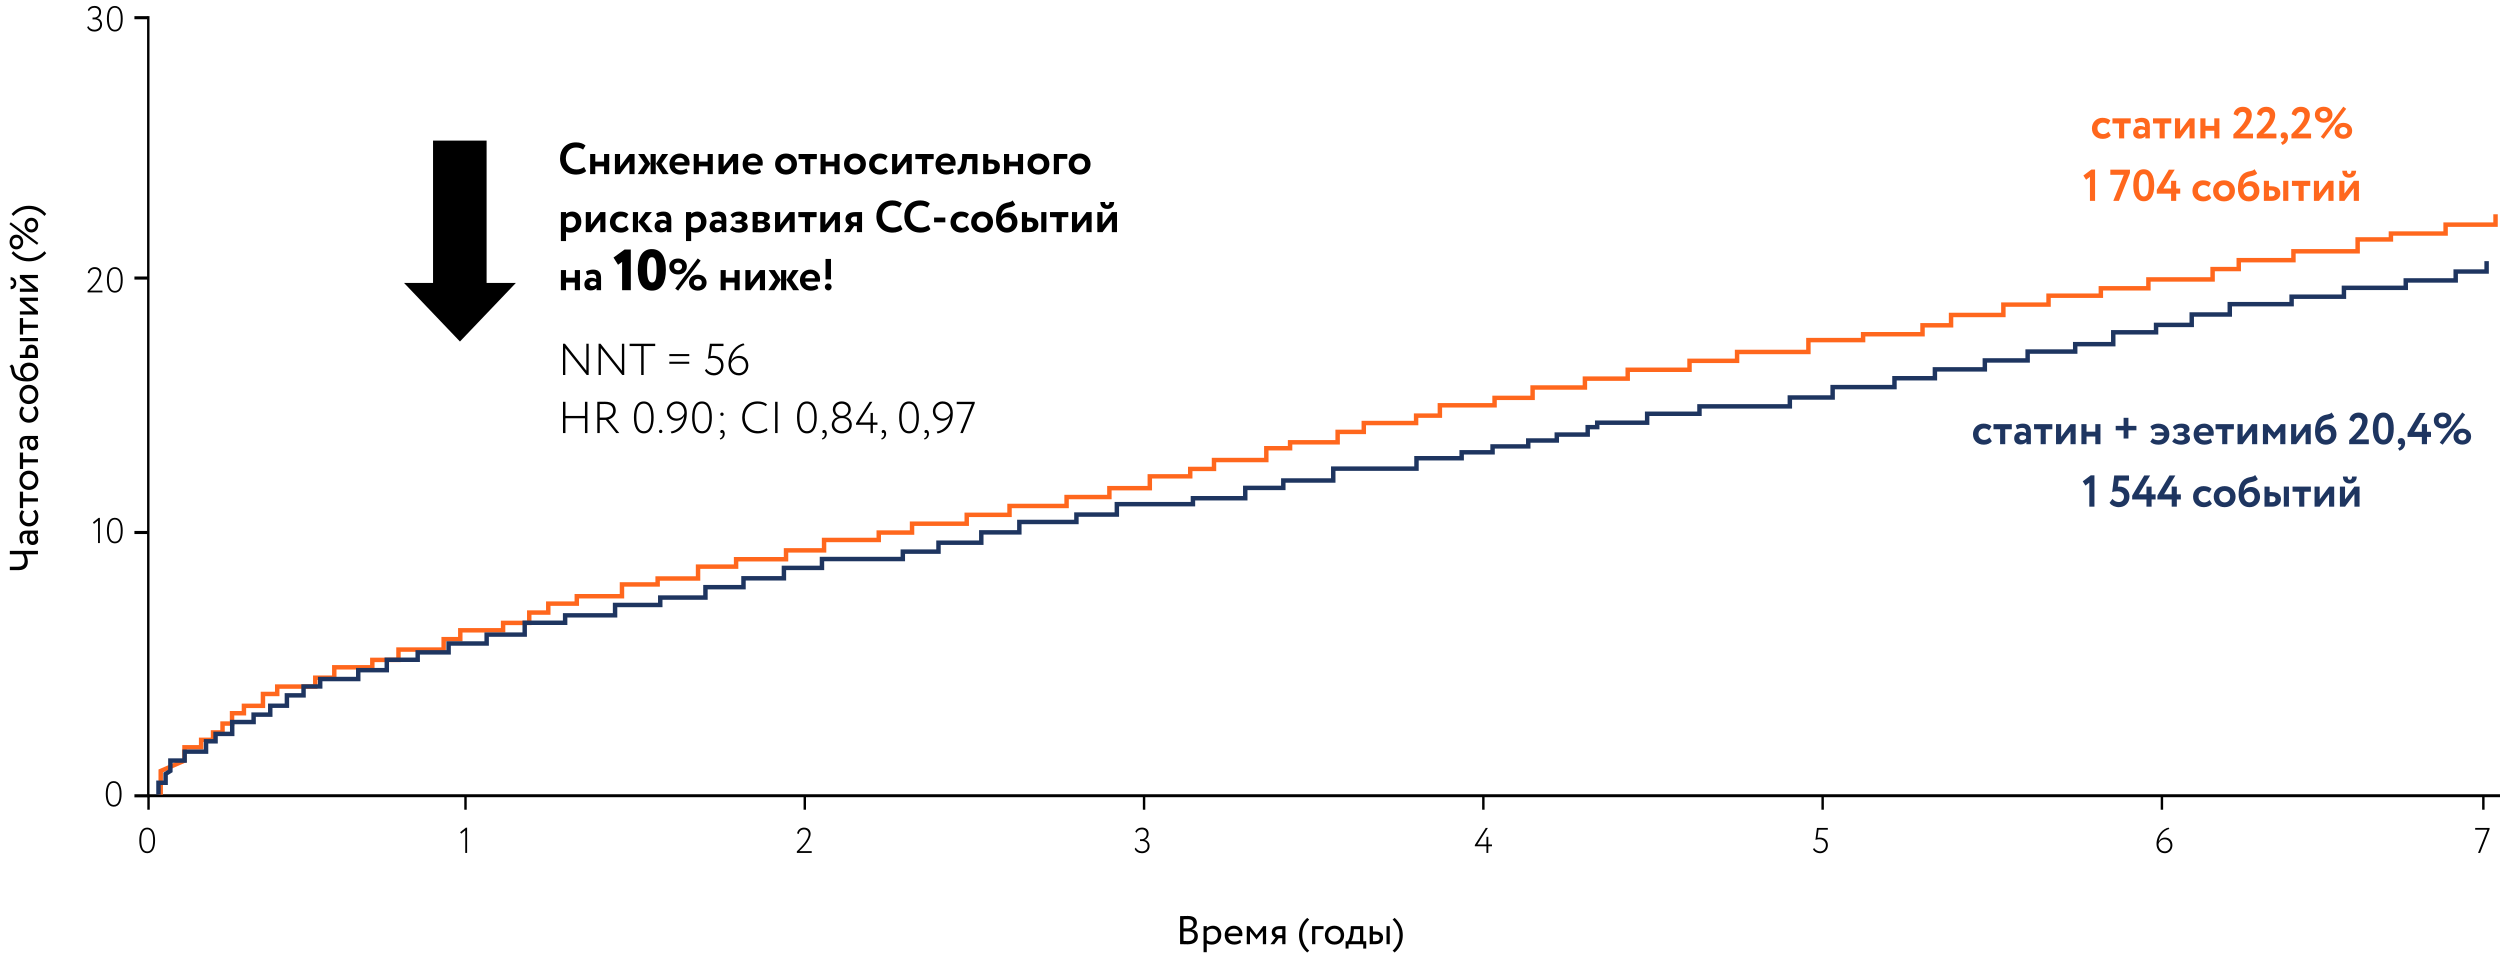 <svg width="1120" height="430" viewBox="0 0 1120 430" fill="none" xmlns="http://www.w3.org/2000/svg">
<path d="M528.681 422.982C529.419 423.018 530.949 423.054 532.065 423.054C534.675 423.054 536.637 421.956 536.637 419.4C536.637 417.672 535.593 416.664 534.027 416.412V416.376C535.233 415.98 536.187 415.044 536.187 413.46C536.187 411.714 535.143 410.346 532.137 410.346C530.967 410.346 529.383 410.4 528.681 410.418V422.982ZM532.245 417.258C534.063 417.258 535.107 417.978 535.107 419.31C535.107 420.858 534.009 421.614 532.155 421.614C531.435 421.614 530.625 421.578 530.211 421.542V417.258H532.245ZM532.101 411.786C533.775 411.786 534.657 412.488 534.657 413.802C534.657 415.17 533.559 415.908 532.227 415.908H530.211V411.84C530.661 411.822 531.435 411.786 532.101 411.786ZM539.196 426.6H540.636V422.622C541.212 423 542.058 423.18 542.922 423.18C545.46 423.18 547.134 421.29 547.134 418.824C547.134 416.43 545.694 414.72 543.39 414.72C542.274 414.72 541.194 415.206 540.636 415.854V414.9H539.196V426.6ZM542.976 416.07C544.65 416.07 545.604 417.24 545.604 418.878C545.604 420.588 544.524 421.83 542.796 421.83C542.022 421.83 541.356 421.686 540.636 421.2V417.186C541.14 416.556 542.022 416.07 542.976 416.07ZM555.588 420.984C555.066 421.47 554.148 421.83 553.104 421.83C551.52 421.83 550.404 420.93 550.278 419.4H556.506C556.56 419.148 556.596 418.824 556.596 418.428C556.596 416.196 554.922 414.72 552.834 414.72C550.17 414.72 548.658 416.592 548.658 418.95C548.658 421.506 550.368 423.18 552.996 423.18C554.076 423.18 555.246 422.838 556.038 422.118L555.588 420.984ZM552.762 416.07C554.166 416.07 555.03 416.898 555.102 418.23H550.188C550.35 416.988 551.286 416.07 552.762 416.07ZM558.55 423H559.99V417.096L562.906 420.858H562.96L565.768 417.096V423H567.208V414.9H565.93L562.978 418.914L559.864 414.9H558.55V423ZM573.363 414.9C570.663 414.9 569.745 416.214 569.745 417.6C569.745 418.932 570.663 419.742 571.491 419.94L569.151 423H570.897L572.877 420.3H574.443V423H575.883V414.9H573.363ZM571.275 417.636C571.275 416.88 571.779 416.25 573.129 416.25H574.443V418.95H572.787C572.067 418.95 571.275 418.464 571.275 417.636ZM586.522 425.916C584.524 424.134 583.408 421.596 583.408 418.95C583.408 416.304 584.29 414.108 586.522 411.984L585.622 411.192C582.868 413.676 581.968 416.304 581.968 418.95C581.968 421.596 582.868 424.35 585.604 426.708L586.522 425.916ZM587.817 423H589.257V416.25H592.947V414.9H587.817V423ZM593.535 418.95C593.535 421.38 595.263 423.18 597.855 423.18C600.447 423.18 602.175 421.38 602.175 418.95C602.175 416.52 600.447 414.72 597.855 414.72C595.263 414.72 593.535 416.52 593.535 418.95ZM595.065 418.95C595.065 417.24 596.271 416.07 597.855 416.07C599.475 416.07 600.645 417.258 600.645 418.95C600.645 420.678 599.475 421.83 597.855 421.83C596.235 421.83 595.065 420.642 595.065 418.95ZM602.821 424.98H604.171V423H610.723V424.98H612.073V421.65H610.723V414.9H605.197L605.071 417.042C604.927 419.256 604.369 420.966 603.829 421.65H602.821V424.98ZM606.457 417.6L606.547 416.25H609.283V421.65H605.359C605.737 421.146 606.277 419.67 606.457 417.6ZM613.64 423H616.25C618.788 423 619.616 421.542 619.616 420.12C619.616 418.68 618.896 417.33 616.412 417.33H615.08V414.9H613.64V423ZM621.164 423H622.604V414.9H621.164V423ZM616.142 418.68C617.528 418.68 618.086 419.202 618.086 420.174C618.086 421.128 617.564 421.65 616.124 421.65H615.08V418.68H616.142ZM624.811 426.708C627.547 424.35 628.447 421.596 628.447 418.95C628.447 416.304 627.547 413.676 624.793 411.192L623.893 411.984C626.125 414.108 627.007 416.304 627.007 418.95C627.007 421.596 625.891 424.134 623.893 425.916L624.811 426.708Z" fill="black"/>
<path d="M1120 355.822H66.455V357.147H1120V355.822Z" fill="black"/>
<path d="M66.974 7.231H65.889V357.148H66.974V7.231Z" fill="black"/>
<path d="M66.223 355.823H60.223L60.223 357.215H66.223L66.223 355.823Z" fill="black"/>
<path d="M66.223 237.858H60.223L60.223 239.251H66.223L66.223 237.858Z" fill="black"/>
<path d="M66.223 123.87H60.223L60.223 125.263H66.223L66.223 123.87Z" fill="black"/>
<path d="M66.223 7.231L60.223 7.231L60.223 8.623L66.223 8.623L66.223 7.231Z" fill="black"/>
<path d="M208 356.751L208 362.751L209.086 362.751L209.086 356.751L208 356.751Z" fill="black"/>
<path d="M66 356.751L66 362.751L67.086 362.751L67.086 356.751L66 356.751Z" fill="black"/>
<path d="M360 356.751L360 362.751L361.086 362.751L361.086 356.751L360 356.751Z" fill="black"/>
<path d="M512 356.751L512 362.751L513.086 362.751L513.086 356.751L512 356.751Z" fill="black"/>
<path d="M664 356.751L664 362.751L665.086 362.751L665.086 356.751L664 356.751Z" fill="black"/>
<path d="M816 356.751L816 362.751L817.086 362.751L817.086 356.751L816 356.751Z" fill="black"/>
<path d="M968 356.751L968 362.751L969.086 362.751L969.086 356.751L968 356.751Z" fill="black"/>
<path d="M1112 356.751L1112 362.751L1113.09 362.751L1113.09 356.751L1112 356.751Z" fill="black"/>
<path d="M62.402 376.501C62.402 379.829 63.474 382.229 65.97 382.229C68.466 382.229 69.474 379.829 69.474 376.501C69.474 373.189 68.434 370.773 65.938 370.773C63.442 370.773 62.402 373.189 62.402 376.501ZM63.282 376.501C63.282 373.509 64.018 371.557 65.938 371.557C67.874 371.557 68.594 373.493 68.594 376.501C68.594 379.509 67.906 381.445 65.97 381.445C64.066 381.445 63.282 379.493 63.282 376.501Z" fill="black"/>
<path d="M47.396 355.666C47.396 358.994 48.468 361.394 50.964 361.394C53.46 361.394 54.468 358.994 54.468 355.666C54.468 352.354 53.428 349.938 50.932 349.938C48.436 349.938 47.396 352.354 47.396 355.666ZM48.276 355.666C48.276 352.674 49.012 350.722 50.932 350.722C52.868 350.722 53.588 352.658 53.588 355.666C53.588 358.674 52.9 360.61 50.964 360.61C49.06 360.61 48.276 358.658 48.276 355.666Z" fill="black"/>
<path d="M41.633 234.038L42.081 234.71L43.921 233.222V243.302H44.753V232.006H44.177L41.633 234.038ZM47.906 237.702C47.906 241.03 48.978 243.43 51.474 243.43C53.97 243.43 54.978 241.03 54.978 237.702C54.978 234.39 53.938 231.974 51.442 231.974C48.946 231.974 47.906 234.39 47.906 237.702ZM48.786 237.702C48.786 234.71 49.522 232.758 51.442 232.758C53.378 232.758 54.098 234.694 54.098 237.702C54.098 240.71 53.41 242.646 51.474 242.646C49.57 242.646 48.786 240.694 48.786 237.702Z" fill="black"/>
<path d="M42.319 14.144C44.271 14.144 45.727 12.912 45.727 10.944C45.727 9.648 44.927 8.432 43.519 8.224V8.176C44.671 7.712 45.295 6.64 45.295 5.472C45.295 3.712 44.159 2.656 42.335 2.656C40.911 2.656 39.791 3.328 39.343 4.496L39.839 5.024C40.271 4.112 41.007 3.488 42.271 3.488C43.567 3.488 44.415 4.224 44.415 5.584C44.415 6.896 43.375 7.856 42.319 7.856H41.455V8.688H42.415C43.807 8.688 44.847 9.584 44.847 10.912C44.847 12.272 43.887 13.312 42.319 13.312C41.247 13.312 40.127 12.832 39.551 11.632L39.055 12.208C39.631 13.552 40.895 14.144 42.319 14.144ZM47.906 8.4C47.906 11.728 48.978 14.128 51.474 14.128C53.97 14.128 54.978 11.728 54.978 8.4C54.978 5.088 53.938 2.672 51.442 2.672C48.946 2.672 47.906 5.088 47.906 8.4ZM48.786 8.4C48.786 5.408 49.522 3.456 51.442 3.456C53.378 3.456 54.098 5.392 54.098 8.4C54.098 11.408 53.41 13.344 51.474 13.344C49.57 13.344 48.786 11.392 48.786 8.4Z" fill="black"/>
<path d="M39.214 130.988H45.886V130.204H40.302C41.23 129.356 45.39 125.532 45.39 122.412C45.39 121.1 44.478 119.66 42.414 119.66C41.006 119.66 39.582 120.556 39.342 122.252L40.062 122.524C40.286 121.1 41.39 120.492 42.366 120.492C43.806 120.492 44.51 121.5 44.51 122.572C44.51 125.132 41.038 128.508 39.214 130.3V130.988ZM47.906 125.388C47.906 128.716 48.978 131.116 51.474 131.116C53.97 131.116 54.978 128.716 54.978 125.388C54.978 122.076 53.938 119.66 51.442 119.66C48.946 119.66 47.906 122.076 47.906 125.388ZM48.786 125.388C48.786 122.396 49.522 120.444 51.442 120.444C53.378 120.444 54.098 122.38 54.098 125.388C54.098 128.396 53.41 130.332 51.474 130.332C49.57 130.332 48.786 128.38 48.786 125.388Z" fill="black"/>
<path d="M206.144 372.837L206.592 373.509L208.432 372.021V382.101H209.264V370.805H208.688L206.144 372.837Z" fill="black"/>
<path d="M356.982 382.101H363.654V381.317H358.07C358.998 380.469 363.158 376.645 363.158 373.525C363.158 372.213 362.246 370.773 360.182 370.773C358.774 370.773 357.35 371.669 357.11 373.365L357.83 373.637C358.054 372.213 359.158 371.605 360.134 371.605C361.574 371.605 362.278 372.613 362.278 373.685C362.278 376.245 358.806 379.621 356.982 381.413V382.101Z" fill="black"/>
<path d="M511.602 382.244C513.554 382.244 515.01 381.012 515.01 379.044C515.01 377.748 514.21 376.532 512.802 376.324V376.276C513.954 375.812 514.578 374.74 514.578 373.572C514.578 371.812 513.442 370.756 511.618 370.756C510.194 370.756 509.074 371.428 508.626 372.596L509.122 373.124C509.554 372.212 510.29 371.588 511.554 371.588C512.85 371.588 513.698 372.324 513.698 373.684C513.698 374.996 512.658 375.956 511.602 375.956H510.738V376.788H511.698C513.09 376.788 514.13 377.684 514.13 379.012C514.13 380.372 513.17 381.412 511.602 381.412C510.53 381.412 509.41 380.932 508.834 379.732L508.338 380.308C508.914 381.652 510.178 382.244 511.602 382.244Z" fill="black"/>
<path d="M966.116 378.133C966.116 380.325 967.412 382.245 969.908 382.245C971.62 382.245 973.236 380.789 973.236 378.693C973.236 376.661 971.924 375.237 969.988 375.237C968.5 375.237 967.524 376.069 967.076 377.061C967.524 373.813 969.732 371.893 971.86 371.381L971.508 370.757C969.028 371.301 966.116 374.021 966.116 378.133ZM966.996 378.133C967.252 377.189 968.164 376.021 969.732 376.021C971.46 376.021 972.356 377.253 972.356 378.757C972.356 380.197 971.268 381.413 969.892 381.413C967.94 381.413 966.996 379.829 966.996 378.133Z" fill="black"/>
<path d="M1108.88 371.733H1114.32L1110.16 382.101H1111.09L1115.34 371.413V370.901H1108.88V371.733Z" fill="black"/>
<path d="M813.317 376.277C813.733 376.117 814.389 375.989 815.013 375.989C816.821 375.989 818.005 377.141 818.005 378.661C818.005 380.261 816.885 381.413 815.429 381.413C814.453 381.413 813.317 380.917 812.725 379.877L812.229 380.469C812.917 381.717 814.213 382.245 815.413 382.245C817.269 382.245 818.885 380.885 818.885 378.629C818.885 376.565 817.397 375.237 815.349 375.237C814.933 375.237 814.517 375.301 814.245 375.381L814.725 371.733H818.869V370.901H814.005L813.317 376.277Z" fill="black"/>
<path d="M665.929 382.101H666.761V379.141H668.409V378.309H666.761V374.901H665.929V378.309H661.849L666.585 370.901H665.625L660.729 378.581V379.141H665.929V382.101Z" fill="black"/>
<path d="M4.4 246.776L4.4 248.306L10.07 248.306C10.52 248.972 11.024 250.016 11.024 251.24C11.024 252.77 10.214 253.886 8.036 253.886L4.4 253.886L4.4 255.416L8.45 255.416C11.384 255.416 12.464 253.634 12.464 251.636C12.464 250.178 11.96 248.954 11.492 248.306L17 248.306L17 246.776L4.4 246.776ZM10.61 243.151C10.268 242.503 10.016 241.909 10.016 240.919C10.016 239.317 11.06 239.083 12.572 239.083C12.176 239.623 12.05 240.469 12.05 241.099C12.05 242.845 12.968 244.159 14.624 244.159C16.19 244.159 17.126 243.151 17.126 241.675C17.126 240.343 16.568 239.569 15.956 239.083L17 239.083L17 237.715L12.032 237.715C9.926 237.715 8.72 238.525 8.72 240.829C8.72 241.837 9.008 242.809 9.458 243.529L10.61 243.151ZM15.83 241.171C15.83 242.107 15.326 242.629 14.552 242.629C13.616 242.629 13.22 241.765 13.22 240.901C13.22 240.199 13.4 239.587 13.76 239.083L14.786 239.083C15.272 239.497 15.83 240.109 15.83 241.171ZM14.786 229.075C15.398 229.615 15.83 230.425 15.83 231.397C15.83 232.999 14.732 234.313 12.95 234.313C11.24 234.313 10.07 232.999 10.07 231.541C10.07 230.695 10.286 229.903 10.916 229.219L9.782 228.553C9.026 229.309 8.72 230.443 8.72 231.739C8.72 234.115 10.592 235.843 12.95 235.843C15.506 235.843 17.18 234.079 17.18 231.505C17.18 230.263 16.712 229.075 15.83 228.391L14.786 229.075ZM10.34 227.646L10.34 224.676L17 224.676L17 223.236L10.34 223.236L10.34 220.266L8.9 220.266L8.9 227.646L10.34 227.646ZM12.95 219.496C15.38 219.496 17.18 217.768 17.18 215.176C17.18 212.584 15.38 210.856 12.95 210.856C10.52 210.856 8.72 212.584 8.72 215.176C8.72 217.768 10.52 219.496 12.95 219.496ZM12.95 217.966C11.24 217.966 10.07 216.76 10.07 215.176C10.07 213.556 11.258 212.386 12.95 212.386C14.678 212.386 15.83 213.556 15.83 215.176C15.83 216.796 14.642 217.966 12.95 217.966ZM10.34 210.12L10.34 207.15L17 207.15L17 205.71L10.34 205.71L10.34 202.74L8.9 202.74L8.9 210.12L10.34 210.12ZM10.61 200.735C10.268 200.087 10.016 199.493 10.016 198.503C10.016 196.901 11.06 196.667 12.572 196.667C12.176 197.207 12.05 198.053 12.05 198.683C12.05 200.429 12.968 201.743 14.624 201.743C16.19 201.743 17.126 200.735 17.126 199.259C17.126 197.927 16.568 197.153 15.956 196.667L17 196.667L17 195.299L12.032 195.299C9.926 195.299 8.72 196.109 8.72 198.413C8.72 199.421 9.008 200.393 9.458 201.113L10.61 200.735ZM15.83 198.755C15.83 199.691 15.326 200.213 14.552 200.213C13.616 200.213 13.22 199.349 13.22 198.485C13.22 197.783 13.4 197.171 13.76 196.667L14.786 196.667C15.272 197.081 15.83 197.693 15.83 198.755ZM14.786 182.616C15.398 183.156 15.83 183.966 15.83 184.938C15.83 186.54 14.732 187.854 12.95 187.854C11.24 187.854 10.07 186.54 10.07 185.082C10.07 184.236 10.286 183.444 10.916 182.76L9.782 182.094C9.026 182.85 8.72 183.984 8.72 185.28C8.72 187.656 10.592 189.384 12.95 189.384C15.506 189.384 17.18 187.62 17.18 185.046C17.18 183.804 16.712 182.616 15.83 181.932L14.786 182.616ZM12.95 181.035C15.38 181.035 17.18 179.307 17.18 176.715C17.18 174.123 15.38 172.395 12.95 172.395C10.52 172.395 8.72 174.123 8.72 176.715C8.72 179.307 10.52 181.035 12.95 181.035ZM12.95 179.505C11.24 179.505 10.07 178.299 10.07 176.715C10.07 175.095 11.258 173.925 12.95 173.925C14.678 173.925 15.83 175.095 15.83 176.715C15.83 178.335 14.642 179.505 12.95 179.505ZM4.22 164.053C5.3 164.881 4.796 165.997 5.606 167.887C6.686 170.461 9.746 170.893 12.14 170.893C15.254 170.893 17.18 169.237 17.18 166.609C17.18 164.143 15.29 162.451 13.022 162.451C10.592 162.451 8.99 163.891 8.99 166.213C8.99 167.581 9.746 168.895 10.88 169.417L10.88 169.453C9.368 169.345 7.658 168.913 6.974 167.401C6.164 165.619 6.686 164.269 5.354 163.279L4.22 164.053ZM12.41 169.363C11.366 169.111 10.34 168.103 10.34 166.573C10.34 164.899 11.51 163.981 13.094 163.981C14.606 163.981 15.83 165.061 15.83 166.645C15.83 168.247 14.498 169.363 12.41 169.363ZM17 160.385L17 157.775C17 155.237 15.542 154.409 14.12 154.409C12.68 154.409 11.33 155.129 11.33 157.613L11.33 158.945L8.9 158.945L8.9 160.385L17 160.385ZM17 152.861L17 151.421L8.9 151.421L8.9 152.861L17 152.861ZM12.68 157.883C12.68 156.497 13.202 155.939 14.174 155.939C15.128 155.939 15.65 156.461 15.65 157.901L15.65 158.945L12.68 158.945L12.68 157.883ZM10.34 149.863L10.34 146.893L17 146.893L17 145.453L10.34 145.453L10.34 142.483L8.9 142.483L8.9 149.863L10.34 149.863ZM17 139.469L10.97 134.789L17 134.789L17 133.349L8.9 133.349L8.9 134.789L14.93 139.469L8.9 139.469L8.9 140.909L17 140.909L17 139.469ZM17 129.291L10.97 124.611L17 124.611L17 123.171L8.9 123.171L8.9 124.611L14.93 129.291L8.9 129.291L8.9 130.731L17 130.731L17 129.291ZM4.76 129.579C6.182 129.579 7.28 128.625 7.28 126.843C7.28 125.223 6.182 124.179 4.76 124.179L4.76 125.529C5.732 125.601 6.182 126.051 6.182 126.843C6.182 127.707 5.732 128.157 4.76 128.229L4.76 129.579ZM19.916 112.532C18.134 114.53 15.596 115.646 12.95 115.646C10.304 115.646 8.108 114.764 5.984 112.532L5.192 113.432C7.676 116.186 10.304 117.086 12.95 117.086C15.596 117.086 18.35 116.186 20.708 113.45L19.916 112.532ZM16.586 109.671L17.18 108.825L4.832 99.591L4.22 100.419L16.586 109.671ZM7.334 111.723C9.152 111.723 10.394 110.319 10.394 108.429C10.394 106.539 9.152 105.135 7.334 105.135C5.516 105.135 4.292 106.539 4.292 108.429C4.292 110.319 5.516 111.723 7.334 111.723ZM7.334 110.373C6.2 110.373 5.462 109.491 5.462 108.429C5.462 107.385 6.2 106.485 7.334 106.485C8.486 106.485 9.224 107.367 9.224 108.429C9.224 109.455 8.486 110.373 7.334 110.373ZM14.048 104.145C15.866 104.145 17.108 102.741 17.108 100.851C17.108 98.961 15.866 97.557 14.048 97.557C12.23 97.557 11.006 98.961 11.006 100.851C11.006 102.741 12.23 104.145 14.048 104.145ZM14.048 102.795C12.914 102.795 12.176 101.913 12.176 100.851C12.176 99.807 12.914 98.907 14.048 98.907C15.2 98.907 15.938 99.789 15.938 100.851C15.938 101.877 15.2 102.795 14.048 102.795ZM20.708 95.83C18.35 93.094 15.596 92.194 12.95 92.194C10.304 92.194 7.676 93.094 5.192 95.848L5.984 96.748C8.108 94.516 10.304 93.634 12.95 93.634C15.596 93.634 18.134 94.75 19.916 96.748L20.708 95.83Z" fill="black"/>
<path d="M72 356V345.388L82.652 340.745V334.776H90.108V331.459H95.434V328.143H99.695V324.163H103.955V319.52H109.281V316.204H117.802V310.898H124.193V307.582H141.236V303.602H149.758V298.959H166.8V295.643H178.517V291H198.756V286.357H206.212V282.378H225.385V279.061H237.102V274.418H245.623V270.439H258.405V267.122H278.644V261.816H294.621V259.163H312.729V253.857H329.772V250.541H352.141V246.561H369.183V241.918H393.682V238.602H408.595V234.622H433.094V230.643H452.267V226.663H477.831V222.684H497.004V218.704H515.112V213.398H533.22V210.082H543.872V206.102H567.306V200.796H577.957V198.143H599.261V193.5H610.978V189.52H634.411V186.204H645.063V181.561H669.562V178.245H686.605V173.602H710.039V169.622H729.212V165.643H756.906V161.663H778.21V157.684H810.165V152.378H834.664V149.724H861.293V145.745H874.075V141.102H897.509V136.459H917.747V132.48H941.181V129.163H962.485V125.184H991.244V120.541H1002.96V116.561H1027.46V112.582H1056.22V107.276H1071.13V104.622H1095.63V100.643H1118V96" stroke="#FF671D" stroke-width="2"/>
<path d="M261.66 74.8C260.7 75.54 259.52 75.92 258.34 75.92C255.48 75.92 253.5 73.92 253.5 71C253.5 67.96 255.46 66.08 258.06 66.08C259.46 66.08 260.38 66.46 261.22 67.02L262.32 65.2C261.4 64.36 259.88 63.78 258.06 63.78C253.44 63.78 250.9 66.98 250.9 71C250.9 75.36 253.84 78.22 258.12 78.22C259.94 78.22 261.72 77.58 262.6 76.64L261.66 74.8ZM270.625 78H272.925V69H270.625V72.4H266.685V69H264.385V78H266.685V74.56H270.625V78ZM277.779 78L281.979 72.3V78H284.279V69H281.979L277.779 74.7V69H275.479V78H277.779ZM299.346 69H296.626L293.866 73.36L296.866 78H299.586L296.366 73.36L299.346 69ZM291.466 78H293.766V69H291.466V78ZM288.886 73.36L285.706 78H288.446L291.366 73.36L288.686 69H285.886L288.886 73.36ZM307.539 75.48C307.019 75.9 306.099 76.3 304.999 76.3C303.579 76.3 302.499 75.56 302.299 74.2H308.799C308.899 73.86 308.939 73.52 308.939 72.96C308.939 70.44 306.999 68.78 304.679 68.78C301.719 68.78 299.919 70.88 299.919 73.5C299.919 76.34 301.859 78.22 304.759 78.22C306.019 78.22 307.299 77.86 308.199 77.1L307.539 75.48ZM304.579 70.7C305.899 70.7 306.659 71.56 306.639 72.66H302.219C302.459 71.48 303.199 70.7 304.579 70.7ZM317.032 78H319.332V69H317.032V72.4H313.092V69H310.792V78H313.092V74.56H317.032V78ZM324.185 78L328.385 72.3V78H330.685V69H328.385L324.185 74.7V69H321.885V78H324.185ZM340.313 75.48C339.793 75.9 338.873 76.3 337.773 76.3C336.353 76.3 335.273 75.56 335.073 74.2H341.573C341.673 73.86 341.713 73.52 341.713 72.96C341.713 70.44 339.773 68.78 337.453 68.78C334.493 68.78 332.693 70.88 332.693 73.5C332.693 76.34 334.633 78.22 337.533 78.22C338.793 78.22 340.073 77.86 340.973 77.1L340.313 75.48ZM337.353 70.7C338.673 70.7 339.433 71.56 339.413 72.66H334.993C335.233 71.48 335.973 70.7 337.353 70.7ZM347.243 73.5C347.243 76.2 349.163 78.22 352.143 78.22C355.123 78.22 357.043 76.2 357.043 73.5C357.043 70.8 355.123 68.78 352.143 68.78C349.163 68.78 347.243 70.8 347.243 73.5ZM349.703 73.5C349.703 71.94 350.783 70.94 352.143 70.94C353.543 70.94 354.603 71.98 354.603 73.5C354.603 75.06 353.563 76.08 352.143 76.08C350.743 76.08 349.703 75 349.703 73.5ZM357.742 71.3H360.702V78H363.002V71.3H365.942V69H357.742V71.3ZM373.829 78H376.129V69H373.829V72.4H369.889V69H367.589V78H369.889V74.56H373.829V78ZM378.122 73.5C378.122 76.2 380.042 78.22 383.022 78.22C386.002 78.22 387.922 76.2 387.922 73.5C387.922 70.8 386.002 68.78 383.022 68.78C380.042 68.78 378.122 70.8 378.122 73.5ZM380.582 73.5C380.582 71.94 381.662 70.94 383.022 70.94C384.422 70.94 385.482 71.98 385.482 73.5C385.482 75.06 384.442 76.08 383.022 76.08C381.622 76.08 380.582 75 380.582 73.5ZM396.733 74.98C396.153 75.62 395.393 76.08 394.413 76.08C393.053 76.08 391.813 75.1 391.813 73.5C391.813 71.92 393.033 70.94 394.313 70.94C395.133 70.94 395.873 71.16 396.553 71.82L397.633 70C396.793 69.16 395.493 68.78 394.013 68.78C391.273 68.78 389.353 70.88 389.353 73.5C389.353 76.34 391.313 78.22 394.233 78.22C395.693 78.22 397.053 77.68 397.813 76.66L396.733 74.98ZM401.959 78L406.159 72.3V78H408.459V69H406.159L401.959 74.7V69H399.659V78H401.959ZM410.086 71.3H413.046V78H415.346V71.3H418.286V69H410.086V71.3ZM426.719 75.48C426.199 75.9 425.279 76.3 424.179 76.3C422.759 76.3 421.679 75.56 421.479 74.2H427.979C428.079 73.86 428.119 73.52 428.119 72.96C428.119 70.44 426.179 68.78 423.859 68.78C420.899 68.78 419.099 70.88 419.099 73.5C419.099 76.34 421.039 78.22 423.939 78.22C425.199 78.22 426.479 77.86 427.379 77.1L426.719 75.48ZM423.759 70.7C425.079 70.7 425.839 71.56 425.819 72.66H421.399C421.639 71.48 422.379 70.7 423.759 70.7ZM435.598 78H437.898V69H431.078L430.938 71.8C430.738 75.28 429.678 76.02 428.898 75.94L429.098 78.18C431.518 78.18 432.718 77.16 433.158 72.26L433.218 71.3H435.598V78ZM440.46 78H443.82C446.88 78 447.96 76.3 447.96 74.58C447.96 72.98 447.06 71.46 444 71.46H442.76V69H440.46V78ZM443.8 73.3C445.04 73.3 445.52 73.84 445.52 74.66C445.52 75.48 445.02 76 443.78 76H442.76V73.3H443.8ZM456.036 78H458.336V69H456.036V72.4H452.096V69H449.796V78H452.096V74.56H456.036V78ZM460.329 73.5C460.329 76.2 462.249 78.22 465.229 78.22C468.209 78.22 470.129 76.2 470.129 73.5C470.129 70.8 468.209 68.78 465.229 68.78C462.249 68.78 460.329 70.8 460.329 73.5ZM462.789 73.5C462.789 71.94 463.869 70.94 465.229 70.94C466.629 70.94 467.689 71.98 467.689 73.5C467.689 75.06 466.649 76.08 465.229 76.08C463.829 76.08 462.789 75 462.789 73.5ZM472.12 78H474.42V71.16H478.16V69H472.12V78ZM478.767 73.5C478.767 76.2 480.687 78.22 483.667 78.22C486.647 78.22 488.567 76.2 488.567 73.5C488.567 70.8 486.647 68.78 483.667 68.78C480.687 68.78 478.767 70.8 478.767 73.5ZM481.227 73.5C481.227 71.94 482.307 70.94 483.667 70.94C485.067 70.94 486.127 71.98 486.127 73.5C486.127 75.06 485.087 76.08 483.667 76.08C482.267 76.08 481.227 75 481.227 73.5ZM251.28 108H253.58V103.78C254.1 104.08 254.88 104.22 255.68 104.22C258.56 104.22 260.44 102.1 260.44 99.36C260.44 96.7 258.84 94.78 256.36 94.78C255.2 94.78 254.14 95.26 253.58 95.86V95H251.28V108ZM255.64 96.94C257.16 96.94 258 97.98 258 99.42C258 100.92 257.08 102.08 255.48 102.08C254.72 102.08 254.2 101.96 253.58 101.56V97.92C254.14 97.3 254.86 96.94 255.64 96.94ZM264.732 104L268.932 98.3V104H271.232V95H268.932L264.732 100.7V95H262.432V104H264.732ZM280.62 100.98C280.04 101.62 279.28 102.08 278.3 102.08C276.94 102.08 275.7 101.1 275.7 99.5C275.7 97.92 276.92 96.94 278.2 96.94C279.02 96.94 279.76 97.16 280.44 97.82L281.52 96C280.68 95.16 279.38 94.78 277.9 94.78C275.16 94.78 273.24 96.88 273.24 99.5C273.24 102.34 275.2 104.22 278.12 104.22C279.58 104.22 280.94 103.68 281.7 102.66L280.62 100.98ZM292.066 95H289.166L285.926 99.46L289.486 104H292.486L288.606 99.28L292.066 95ZM283.546 104H285.846V95H283.546V104ZM294.539 97.32C295.199 97.02 295.859 96.7 296.899 96.7C298.239 96.7 298.639 97.52 298.579 99.02C298.139 98.7 297.339 98.44 296.539 98.44C294.719 98.44 293.259 99.38 293.259 101.36C293.259 103.1 294.439 104.12 296.079 104.12C297.299 104.12 298.259 103.64 298.739 102.96V104H300.739V98.52C300.739 96.14 299.799 94.78 297.139 94.78C295.959 94.78 294.739 95.18 293.959 95.64L294.539 97.32ZM296.839 102.18C296.119 102.18 295.559 101.8 295.559 101.12C295.559 100.36 296.239 100 296.999 100C297.659 100 298.179 100.14 298.579 100.44V101.36C298.299 101.76 297.799 102.18 296.839 102.18ZM307.335 108H309.635V103.78C310.155 104.08 310.935 104.22 311.735 104.22C314.615 104.22 316.495 102.1 316.495 99.36C316.495 96.7 314.895 94.78 312.415 94.78C311.255 94.78 310.195 95.26 309.635 95.86V95H307.335V108ZM311.695 96.94C313.215 96.94 314.055 97.98 314.055 99.42C314.055 100.92 313.135 102.08 311.535 102.08C310.775 102.08 310.255 101.96 309.635 101.56V97.92C310.195 97.3 310.915 96.94 311.695 96.94ZM319.187 97.32C319.847 97.02 320.507 96.7 321.547 96.7C322.887 96.7 323.287 97.52 323.227 99.02C322.787 98.7 321.987 98.44 321.187 98.44C319.367 98.44 317.907 99.38 317.907 101.36C317.907 103.1 319.087 104.12 320.727 104.12C321.947 104.12 322.907 103.64 323.387 102.96V104H325.387V98.52C325.387 96.14 324.447 94.78 321.787 94.78C320.607 94.78 319.387 95.18 318.607 95.64L319.187 97.32ZM321.487 102.18C320.767 102.18 320.207 101.8 320.207 101.12C320.207 100.36 320.887 100 321.647 100C322.307 100 322.827 100.14 323.227 100.44V101.36C322.947 101.76 322.447 102.18 321.487 102.18ZM330.925 104.22C333.365 104.22 335.005 103.18 335.005 101.5C335.005 100.46 334.365 99.62 333.105 99.38V99.34C334.165 98.98 334.765 98.2 334.765 97.34C334.765 95.78 333.545 94.78 331.165 94.78C329.465 94.78 328.125 95.34 327.305 96.3L328.265 97.68C328.825 97.2 329.685 96.64 330.725 96.64C331.725 96.64 332.305 97 332.305 97.62C332.305 98.2 331.865 98.72 331.105 98.72H329.525V100.26H331.205C332.085 100.26 332.565 100.68 332.565 101.28C332.565 101.92 331.925 102.38 330.725 102.38C329.865 102.38 328.725 101.88 328.185 101.28L327.005 102.72C327.665 103.56 329.325 104.22 330.925 104.22ZM337.178 104C337.998 104 339.638 104.1 340.758 104.1C343.658 104.1 345.038 103.16 345.038 101.38C345.038 100.34 344.378 99.6 343.118 99.3V99.26C344.018 99.12 344.798 98.34 344.798 97.26C344.798 95.62 343.338 94.9 340.718 94.9C339.318 94.9 337.958 94.98 337.178 95V104ZM340.918 100.18C341.998 100.18 342.618 100.54 342.618 101.22C342.618 101.84 342.018 102.26 340.998 102.26C340.438 102.26 339.818 102.2 339.478 102.18V100.18H340.918ZM340.918 96.76C341.778 96.76 342.358 97.08 342.358 97.74C342.358 98.44 341.738 98.78 340.978 98.78H339.478V96.8C339.718 96.78 340.378 96.76 340.918 96.76ZM349.518 104L353.718 98.3V104H356.018V95H353.718L349.518 100.7V95H347.218V104H349.518ZM357.645 97.3H360.605V104H362.905V97.3H365.845V95H357.645V97.3ZM369.791 104L373.991 98.3V104H376.291V95H373.991L369.791 100.7V95H367.491V104H369.791ZM383.258 95C380.018 95 378.778 96.46 378.778 98.2C378.778 99.68 379.738 100.52 380.518 100.8L378.118 104H380.758L382.618 101.3H383.898V104H386.198V95H383.258ZM381.238 98.36C381.238 97.68 381.758 97 382.878 97H383.898V99.6H382.698C381.978 99.6 381.238 99.1 381.238 98.36ZM403.379 100.8C402.419 101.54 401.239 101.92 400.059 101.92C397.199 101.92 395.219 99.92 395.219 97C395.219 93.96 397.179 92.08 399.779 92.08C401.179 92.08 402.099 92.46 402.939 93.02L404.039 91.2C403.119 90.36 401.599 89.78 399.779 89.78C395.159 89.78 392.619 92.98 392.619 97C392.619 101.36 395.559 104.22 399.839 104.22C401.659 104.22 403.439 103.58 404.319 102.64L403.379 100.8ZM415.898 100.8C414.938 101.54 413.758 101.92 412.578 101.92C409.718 101.92 407.738 99.92 407.738 97C407.738 93.96 409.698 92.08 412.298 92.08C413.698 92.08 414.618 92.46 415.458 93.02L416.558 91.2C415.638 90.36 414.118 89.78 412.298 89.78C407.678 89.78 405.138 92.98 405.138 97C405.138 101.36 408.078 104.22 412.358 104.22C414.178 104.22 415.958 103.58 416.838 102.64L415.898 100.8ZM418.467 99.6H423.507V97.46H418.467V99.6ZM433.198 100.98C432.618 101.62 431.858 102.08 430.878 102.08C429.518 102.08 428.278 101.1 428.278 99.5C428.278 97.92 429.498 96.94 430.778 96.94C431.598 96.94 432.338 97.16 433.018 97.82L434.098 96C433.258 95.16 431.958 94.78 430.478 94.78C427.738 94.78 425.818 96.88 425.818 99.5C425.818 102.34 427.778 104.22 430.698 104.22C432.158 104.22 433.518 103.68 434.278 102.66L433.198 100.98ZM435.075 99.5C435.075 102.2 436.995 104.22 439.975 104.22C442.955 104.22 444.875 102.2 444.875 99.5C444.875 96.8 442.955 94.78 439.975 94.78C436.995 94.78 435.075 96.8 435.075 99.5ZM437.535 99.5C437.535 97.94 438.615 96.94 439.975 96.94C441.375 96.94 442.435 97.98 442.435 99.5C442.435 101.06 441.395 102.08 439.975 102.08C438.575 102.08 437.535 101 437.535 99.5ZM453.626 89.78C452.686 90.86 451.606 90.44 449.626 91.28C446.886 92.46 446.226 95.58 446.226 98.52C446.226 102.02 448.086 104.22 451.106 104.22C453.946 104.22 455.826 102.1 455.826 99.58C455.826 96.88 454.206 95.16 451.726 95.16C450.406 95.16 449.126 95.86 448.566 96.84H448.526C448.666 95.42 449.166 94.08 450.466 93.48C452.206 92.62 453.646 93.06 454.826 91.66L453.626 89.78ZM448.686 99C448.986 98.08 449.866 97.3 451.146 97.3C452.606 97.3 453.366 98.34 453.366 99.68C453.366 100.98 452.506 102.08 451.046 102.08C449.586 102.08 448.706 100.74 448.686 99ZM457.823 104H461.063C464.123 104 465.203 102.3 465.203 100.58C465.203 98.98 464.303 97.46 461.243 97.46H460.123V95H457.823V104ZM466.483 104H468.783V95H466.483V104ZM461.043 99.3C462.283 99.3 462.763 99.84 462.763 100.66C462.763 101.48 462.263 102 461.023 102H460.123V99.3H461.043ZM470.399 97.3H473.359V104H475.659V97.3H478.599V95H470.399V97.3ZM482.545 104L486.745 98.3V104H489.045V95H486.745L482.545 100.7V95H480.245V104H482.545ZM493.912 104L498.112 98.3V104H500.412V95H498.112L493.912 100.7V95H491.612V104H493.912ZM492.952 90.5C492.952 92.24 493.852 93.6 496.092 93.6C498.112 93.6 499.152 92.22 499.152 90.5H497.052C497.052 91.24 496.772 91.96 496.092 91.96C495.332 91.96 495.052 91.24 495.052 90.5H492.952ZM257.52 130H259.82V121H257.52V124.4H253.58V121H251.28V130H253.58V126.56H257.52V130ZM263.074 123.32C263.734 123.02 264.394 122.7 265.434 122.7C266.774 122.7 267.174 123.52 267.114 125.02C266.674 124.7 265.874 124.44 265.074 124.44C263.254 124.44 261.794 125.38 261.794 127.36C261.794 129.1 262.974 130.12 264.614 130.12C265.834 130.12 266.794 129.64 267.274 128.96V130H269.274V124.52C269.274 122.14 268.334 120.78 265.674 120.78C264.494 120.78 263.274 121.18 262.494 121.64L263.074 123.32ZM265.374 128.18C264.654 128.18 264.094 127.8 264.094 127.12C264.094 126.36 264.774 126 265.534 126C266.194 126 266.714 126.14 267.114 126.44V127.36C266.834 127.76 266.334 128.18 265.374 128.18ZM274.85 115.388L276.878 118.612L278.698 117.338V130H282.598V111.8H279.79L274.85 115.388ZM285.729 120.9C285.729 126.568 287.835 130.208 292.073 130.208C296.311 130.208 298.313 126.568 298.313 120.9C298.313 115.232 296.259 111.592 292.021 111.592C287.783 111.592 285.729 115.232 285.729 120.9ZM289.889 120.9C289.889 116.74 290.565 115.232 292.021 115.232C293.503 115.232 294.153 116.61 294.153 120.9C294.153 125.164 293.555 126.568 292.073 126.568C290.773 126.568 289.889 125.112 289.889 120.9ZM302.492 129.3L303.812 130.22L313.892 116.76L312.592 115.78L302.492 129.3ZM299.832 119.38C299.832 121.52 301.492 122.96 303.772 122.96C306.052 122.96 307.712 121.52 307.712 119.38C307.712 117.22 306.052 115.82 303.772 115.82C301.492 115.82 299.832 117.22 299.832 119.38ZM301.992 119.38C301.992 118.34 302.772 117.68 303.772 117.68C304.792 117.68 305.572 118.34 305.572 119.38C305.572 120.44 304.812 121.1 303.772 121.1C302.792 121.1 301.992 120.44 301.992 119.38ZM308.672 126.62C308.672 128.76 310.332 130.2 312.612 130.2C314.892 130.2 316.552 128.76 316.552 126.62C316.552 124.46 314.892 123.06 312.612 123.06C310.332 123.06 308.672 124.46 308.672 126.62ZM310.832 126.62C310.832 125.58 311.612 124.92 312.612 124.92C313.632 124.92 314.412 125.58 314.412 126.62C314.412 127.68 313.652 128.34 312.612 128.34C311.632 128.34 310.832 127.68 310.832 126.62ZM329.073 130H331.373V121H329.073V124.4H325.133V121H322.833V130H325.133V126.56H329.073V130ZM336.226 130L340.426 124.3V130H342.726V121H340.426L336.226 126.7V121H333.926V130H336.226ZM357.794 121H355.074L352.314 125.36L355.314 130H358.034L354.814 125.36L357.794 121ZM349.914 130H352.214V121H349.914V130ZM347.334 125.36L344.154 130H346.894L349.814 125.36L347.134 121H344.334L347.334 125.36ZM365.986 127.48C365.466 127.9 364.546 128.3 363.446 128.3C362.026 128.3 360.946 127.56 360.746 126.2H367.246C367.346 125.86 367.386 125.52 367.386 124.96C367.386 122.44 365.446 120.78 363.126 120.78C360.166 120.78 358.366 122.88 358.366 125.5C358.366 128.34 360.306 130.22 363.206 130.22C364.466 130.22 365.746 129.86 366.646 129.1L365.986 127.48ZM363.026 122.7C364.346 122.7 365.106 123.56 365.086 124.66H360.666C360.906 123.48 361.646 122.7 363.026 122.7ZM369.839 125.16H372.279V116H369.839V125.16ZM369.519 128.5C369.519 129.32 370.119 130.1 371.119 130.1C371.979 130.1 372.579 129.32 372.579 128.5C372.579 127.8 371.979 127.02 371.119 127.02C370.119 127.02 369.519 127.8 369.519 128.5ZM263.72 168V154H262.68V166.08L253.1 154H252.22V168H253.26V155.96L262.84 168H263.72ZM279.658 168V154H278.618V166.08L269.038 154H268.158V168H269.198V155.96L278.778 168H279.658ZM282.075 155.04H287.255V168H288.355V155.04H293.535V154H282.075V155.04ZM299.858 159.54H308.778V158.62H299.858V159.54ZM299.858 162.98H308.778V162.06H299.858V162.98ZM317.182 160.72C317.702 160.52 318.522 160.36 319.302 160.36C321.562 160.36 323.042 161.8 323.042 163.7C323.042 165.7 321.642 167.14 319.822 167.14C318.602 167.14 317.182 166.52 316.442 165.22L315.822 165.96C316.682 167.52 318.302 168.18 319.802 168.18C322.122 168.18 324.142 166.48 324.142 163.66C324.142 161.08 322.282 159.42 319.722 159.42C319.202 159.42 318.682 159.5 318.342 159.6L318.942 155.04H324.122V154H318.042L317.182 160.72ZM326.353 163.04C326.353 165.78 327.973 168.18 331.093 168.18C333.233 168.18 335.253 166.36 335.253 163.74C335.253 161.2 333.613 159.42 331.193 159.42C329.333 159.42 328.113 160.46 327.553 161.7C328.113 157.64 330.873 155.24 333.533 154.6L333.093 153.82C329.993 154.5 326.353 157.9 326.353 163.04ZM327.453 163.04C327.773 161.86 328.913 160.4 330.873 160.4C333.033 160.4 334.153 161.94 334.153 163.82C334.153 165.62 332.793 167.14 331.073 167.14C328.633 167.14 327.453 165.16 327.453 163.04ZM262.06 194H263.16V180H262.06V186.34H253.32V180H252.22V194H253.32V187.38H262.06V194ZM268.691 194V188.12H271.411L276.071 194H277.431L272.531 187.9C274.411 187.5 275.851 186 275.851 184C275.851 181.86 274.771 179.96 270.951 179.96C270.551 179.96 268.371 180 267.591 180V194H268.691ZM270.891 181C273.731 181 274.691 182.3 274.691 184C274.691 185.86 272.891 187.08 271.111 187.08H268.691V181.04C269.351 181.02 270.471 181 270.891 181ZM283.995 187C283.995 191.16 285.335 194.16 288.455 194.16C291.575 194.16 292.835 191.16 292.835 187C292.835 182.86 291.535 179.84 288.415 179.84C285.295 179.84 283.995 182.86 283.995 187ZM285.095 187C285.095 183.26 286.015 180.82 288.415 180.82C290.835 180.82 291.735 183.24 291.735 187C291.735 190.76 290.875 193.18 288.455 193.18C286.075 193.18 285.095 190.74 285.095 187ZM295.221 193.24C295.221 193.66 295.541 194.04 296.021 194.04C296.441 194.04 296.741 193.66 296.741 193.24C296.741 192.88 296.441 192.52 296.021 192.52C295.541 192.52 295.221 192.88 295.221 193.24ZM307.693 185.02C307.693 182.16 306.213 179.82 303.092 179.82C300.973 179.82 298.773 181.6 298.773 184.22C298.773 186.58 300.433 188.5 302.933 188.5C304.713 188.5 305.953 187.6 306.493 186.36C306.133 190.26 303.773 192.76 300.473 193.36L300.853 194.18C304.733 193.64 307.693 190.26 307.693 185.02ZM306.593 185.02C306.293 186.2 305.133 187.52 303.193 187.52C301.013 187.52 299.873 185.88 299.873 184.14C299.873 182.34 301.413 180.86 303.133 180.86C305.553 180.86 306.593 182.9 306.593 185.02ZM310.07 187C310.07 191.16 311.41 194.16 314.53 194.16C317.65 194.16 318.91 191.16 318.91 187C318.91 182.86 317.61 179.84 314.49 179.84C311.37 179.84 310.07 182.86 310.07 187ZM311.17 187C311.17 183.26 312.09 180.82 314.49 180.82C316.91 180.82 317.81 183.24 317.81 187C317.81 190.76 316.95 193.18 314.53 193.18C312.15 193.18 311.17 190.74 311.17 187ZM322.675 185.54C322.675 185.96 322.995 186.34 323.475 186.34C323.895 186.34 324.195 185.96 324.195 185.54C324.195 185.18 323.895 184.82 323.475 184.82C322.995 184.82 322.675 185.18 322.675 185.54ZM322.675 193.34C322.675 193.72 322.935 194 323.235 194C323.375 194 323.515 193.96 323.595 193.8C323.715 193.94 323.855 194.24 323.795 194.84C323.675 195.72 323.015 196.24 322.455 196.42L322.735 196.94C323.815 196.62 324.675 195.68 324.675 194.32C324.675 193.26 324.135 192.6 323.495 192.6C322.975 192.6 322.675 192.92 322.675 193.34ZM343.426 191.82C342.446 192.62 341.106 193.14 339.606 193.14C336.106 193.14 333.666 190.68 333.666 187C333.666 183.46 335.986 180.86 339.386 180.86C340.906 180.86 342.086 181.2 343.086 181.96L343.606 181.14C342.546 180.26 341.126 179.82 339.366 179.82C335.146 179.82 332.506 182.98 332.506 187C332.506 191.36 335.366 194.18 339.526 194.18C341.186 194.18 342.906 193.6 343.866 192.64L343.426 191.82ZM347.251 194H348.351V180H347.251V194ZM357.062 187C357.062 191.16 358.402 194.16 361.522 194.16C364.642 194.16 365.902 191.16 365.902 187C365.902 182.86 364.602 179.84 361.482 179.84C358.362 179.84 357.062 182.86 357.062 187ZM358.162 187C358.162 183.26 359.082 180.82 361.482 180.82C363.902 180.82 364.802 183.24 364.802 187C364.802 190.76 363.942 193.18 361.522 193.18C359.142 193.18 358.162 190.74 358.162 187ZM368.407 193.34C368.407 193.72 368.667 194 368.967 194C369.107 194 369.247 193.96 369.327 193.8C369.447 193.94 369.587 194.24 369.527 194.84C369.407 195.72 368.747 196.24 368.187 196.42L368.467 196.94C369.547 196.62 370.407 195.68 370.407 194.32C370.407 193.26 369.867 192.6 369.227 192.6C368.707 192.6 368.407 192.92 368.407 193.34ZM376.811 186.28C375.531 186.28 374.211 185.12 374.211 183.58C374.211 181.88 375.571 180.86 377.091 180.86C378.591 180.86 380.031 181.84 380.031 183.58C380.031 185.12 378.711 186.28 377.431 186.28H376.811ZM377.411 187.32C379.091 187.32 380.511 188.38 380.511 190.2C380.511 192 379.031 193.14 377.111 193.14C375.251 193.14 373.731 191.92 373.731 190.2C373.731 188.54 375.191 187.32 376.891 187.32H377.411ZM377.131 194.18C379.491 194.18 381.611 192.76 381.611 190.3C381.611 188.44 380.371 187.04 378.711 186.82V186.76C380.231 186.22 381.131 184.82 381.131 183.46C381.131 181.26 379.311 179.82 377.111 179.82C374.911 179.82 373.111 181.26 373.111 183.46C373.111 184.94 374.131 186.38 375.471 186.78V186.84C373.751 187.24 372.631 188.7 372.631 190.38C372.631 192.76 374.771 194.18 377.131 194.18ZM390.007 194H391.047V190.3H393.107V189.26H391.047V185H390.007V189.26H384.907L390.827 180H389.627L383.507 189.6V190.3H390.007V194ZM394.989 193.34C394.989 193.72 395.249 194 395.549 194C395.689 194 395.829 193.96 395.909 193.8C396.029 193.94 396.169 194.24 396.109 194.84C395.989 195.72 395.329 196.24 394.769 196.42L395.049 196.94C396.129 196.62 396.989 195.68 396.989 194.32C396.989 193.26 396.449 192.6 395.809 192.6C395.289 192.6 394.989 192.92 394.989 193.34ZM402.823 187C402.823 191.16 404.163 194.16 407.283 194.16C410.403 194.16 411.663 191.16 411.663 187C411.663 182.86 410.363 179.84 407.243 179.84C404.123 179.84 402.823 182.86 402.823 187ZM403.923 187C403.923 183.26 404.843 180.82 407.243 180.82C409.663 180.82 410.563 183.24 410.563 187C410.563 190.76 409.703 193.18 407.283 193.18C404.903 193.18 403.923 190.74 403.923 187ZM414.169 193.34C414.169 193.72 414.429 194 414.729 194C414.869 194 415.009 193.96 415.089 193.8C415.209 193.94 415.349 194.24 415.289 194.84C415.169 195.72 414.509 196.24 413.949 196.42L414.229 196.94C415.309 196.62 416.169 195.68 416.169 194.32C416.169 193.26 415.629 192.6 414.989 192.6C414.469 192.6 414.169 192.92 414.169 193.34ZM426.853 185.02C426.853 182.16 425.373 179.82 422.253 179.82C420.133 179.82 417.933 181.6 417.933 184.22C417.933 186.58 419.593 188.5 422.093 188.5C423.873 188.5 425.113 187.6 425.653 186.36C425.293 190.26 422.933 192.76 419.633 193.36L420.013 194.18C423.893 193.64 426.853 190.26 426.853 185.02ZM425.753 185.02C425.453 186.2 424.293 187.52 422.353 187.52C420.173 187.52 419.033 185.88 419.033 184.14C419.033 182.34 420.573 180.86 422.293 180.86C424.713 180.86 425.753 182.9 425.753 185.02ZM428.61 181.04H435.41L430.21 194H431.37L436.69 180.64V180H428.61V181.04Z" fill="black"/>
<path d="M71 356V350.689H74.196V346.706L76.327 345.378V340.731H82.719V336.747H92.308V332.1H96.569V328.781H104.027V323.469H113.615V320.15H121.073V316.167H128.53V311.519H135.988V307.536H143.445V304.217H160.491V300.233H173.276V295.586H187.126V292.267H200.975V288.283H218.021V284.3H235.067V278.989H253.179V275.669H275.552V271.022H295.794V267.703H316.036V263.056H333.082V259.072H351.193V254.425H368.239V250.442H404.462V247.122H420.442V243.139H439.619V238.492H456.665V233.844H482.234V230.525H500.345V225.878H534.437V223.222H557.875V218.575H574.921V215.256H597.294V209.944H634.582V205.297H654.824V202.642H668.674V199.986H684.655V197.331H697.439V194.675H711.289V191.356H715.551V189.364H737.923V185.381H761.362V182.061H801.846V178.078H821.022V173.431H848.722V169.447H866.834V165.464H889.206V161.481H908.383V157.497H929.69V154.178H946.736V148.867H965.913V145.547H981.894V140.9H998.94V136.253H1026.64V132.933H1050.08V128.95H1077.78V125.631H1100.15V121.647H1114V117" stroke="#1E3560" stroke-width="2"/>
<path d="M945.647 60.66C945.26 61.167 944.747 61.553 944.107 61.82C943.48 62.087 942.8 62.22 942.067 62.22C941.333 62.22 940.667 62.107 940.067 61.88C939.467 61.653 938.953 61.333 938.527 60.92C938.1 60.507 937.767 60.013 937.527 59.44C937.3 58.853 937.187 58.207 937.187 57.5C937.187 56.847 937.3 56.233 937.527 55.66C937.753 55.087 938.073 54.587 938.487 54.16C938.9 53.733 939.393 53.4 939.967 53.16C940.54 52.907 941.167 52.78 941.847 52.78C942.593 52.78 943.273 52.88 943.887 53.08C944.513 53.267 945.04 53.573 945.467 54L944.387 55.82C944.04 55.487 943.68 55.26 943.307 55.14C942.947 55.007 942.56 54.94 942.147 54.94C941.827 54.94 941.513 55 941.207 55.12C940.913 55.24 940.647 55.413 940.407 55.64C940.18 55.853 939.993 56.12 939.847 56.44C939.713 56.747 939.647 57.1 939.647 57.5C939.647 57.9 939.713 58.26 939.847 58.58C939.993 58.9 940.187 59.173 940.427 59.4C940.667 59.613 940.94 59.78 941.247 59.9C941.567 60.02 941.9 60.08 942.247 60.08C942.74 60.08 943.173 59.98 943.547 59.78C943.933 59.567 944.273 59.3 944.567 58.98L945.647 60.66ZM946.377 53H954.577V55.3H951.637V62H949.337V55.3H946.377V53ZM956.343 53.64C956.73 53.413 957.203 53.213 957.763 53.04C958.337 52.867 958.923 52.78 959.523 52.78C960.19 52.78 960.75 52.867 961.203 53.04C961.67 53.2 962.043 53.44 962.323 53.76C962.603 54.08 962.803 54.473 962.923 54.94C963.057 55.393 963.123 55.92 963.123 56.52V62H961.123V60.96C960.883 61.307 960.53 61.587 960.063 61.8C959.61 62.013 959.077 62.12 958.463 62.12C957.637 62.12 956.957 61.88 956.423 61.4C955.903 60.92 955.643 60.24 955.643 59.36C955.643 58.867 955.73 58.44 955.903 58.08C956.077 57.707 956.31 57.4 956.603 57.16C956.897 56.92 957.243 56.74 957.643 56.62C958.043 56.5 958.47 56.44 958.923 56.44C959.323 56.44 959.703 56.5 960.063 56.62C960.437 56.727 960.737 56.86 960.963 57.02C960.99 56.26 960.883 55.687 960.643 55.3C960.417 54.9 959.963 54.7 959.283 54.7C958.763 54.7 958.323 54.767 957.963 54.9C957.603 55.033 957.257 55.173 956.923 55.32L956.343 53.64ZM959.223 60.18C959.703 60.18 960.077 60.093 960.343 59.92C960.61 59.747 960.817 59.56 960.963 59.36V58.44C960.577 58.147 960.05 58 959.383 58C958.997 58 958.657 58.093 958.363 58.28C958.083 58.453 957.943 58.733 957.943 59.12C957.943 59.467 958.063 59.733 958.303 59.92C958.557 60.093 958.863 60.18 959.223 60.18ZM964.541 53H972.741V55.3H969.801V62H967.501V55.3H964.541V53ZM974.387 62V53H976.687V58.7L980.887 53H983.187V62H980.887V56.3L976.687 62H974.387ZM991.995 58.56H988.055V62H985.755V53H988.055V56.4H991.995V53H994.295V62H991.995V58.56ZM1000.55 60.16C1001.12 59.6 1001.74 58.987 1002.41 58.32C1003.09 57.653 1003.72 56.96 1004.31 56.24C1004.89 55.52 1005.38 54.8 1005.77 54.08C1006.17 53.347 1006.37 52.64 1006.37 51.96C1006.37 51.4 1006.21 50.96 1005.91 50.64C1005.61 50.307 1005.17 50.14 1004.59 50.14C1004.08 50.14 1003.65 50.307 1003.31 50.64C1002.96 50.96 1002.71 51.42 1002.57 52.02L1000.65 51.16C1000.83 50.133 1001.3 49.327 1002.05 48.74C1002.79 48.14 1003.73 47.84 1004.85 47.84C1005.51 47.84 1006.09 47.947 1006.59 48.16C1007.08 48.36 1007.49 48.633 1007.83 48.98C1008.16 49.313 1008.41 49.7 1008.57 50.14C1008.73 50.58 1008.81 51.033 1008.81 51.5C1008.81 52.153 1008.7 52.793 1008.49 53.42C1008.29 54.047 1008.02 54.647 1007.69 55.22C1007.35 55.78 1006.98 56.313 1006.57 56.82C1006.17 57.313 1005.77 57.76 1005.39 58.16C1005 58.56 1004.64 58.907 1004.31 59.2C1003.97 59.493 1003.71 59.713 1003.53 59.86H1009.35V62H1000.55V60.16ZM1011.03 60.16C1011.61 59.6 1012.23 58.987 1012.89 58.32C1013.57 57.653 1014.21 56.96 1014.79 56.24C1015.38 55.52 1015.87 54.8 1016.25 54.08C1016.65 53.347 1016.85 52.64 1016.85 51.96C1016.85 51.4 1016.7 50.96 1016.39 50.64C1016.1 50.307 1015.66 50.14 1015.07 50.14C1014.57 50.14 1014.14 50.307 1013.79 50.64C1013.45 50.96 1013.2 51.42 1013.05 52.02L1011.13 51.16C1011.32 50.133 1011.79 49.327 1012.53 48.74C1013.28 48.14 1014.21 47.84 1015.33 47.84C1016 47.84 1016.58 47.947 1017.07 48.16C1017.57 48.36 1017.98 48.633 1018.31 48.98C1018.65 49.313 1018.89 49.7 1019.05 50.14C1019.21 50.58 1019.29 51.033 1019.29 51.5C1019.29 52.153 1019.19 52.793 1018.97 53.42C1018.77 54.047 1018.51 54.647 1018.17 55.22C1017.84 55.78 1017.47 56.313 1017.05 56.82C1016.65 57.313 1016.26 57.76 1015.87 58.16C1015.49 58.56 1015.13 58.907 1014.79 59.2C1014.46 59.493 1014.2 59.713 1014.01 59.86H1019.83V62H1011.03V60.16ZM1021.72 60.72C1021.72 60.293 1021.85 59.947 1022.1 59.68C1022.37 59.4 1022.76 59.26 1023.26 59.26C1023.81 59.26 1024.24 59.473 1024.54 59.9C1024.86 60.313 1025.02 60.847 1025.02 61.5C1025.02 62.353 1024.8 63.073 1024.34 63.66C1023.9 64.26 1023.28 64.673 1022.48 64.9L1021.86 63.82C1022.12 63.727 1022.34 63.6 1022.54 63.44C1022.76 63.293 1022.94 63.067 1023.08 62.76C1023.18 62.573 1023.24 62.4 1023.26 62.24C1023.3 62.08 1023.3 61.947 1023.26 61.84C1023.2 61.92 1023.11 61.967 1023 61.98C1022.91 61.993 1022.82 62 1022.74 62C1022.48 62 1022.24 61.88 1022.02 61.64C1021.82 61.4 1021.72 61.093 1021.72 60.72ZM1026.56 60.16C1027.14 59.6 1027.76 58.987 1028.42 58.32C1029.1 57.653 1029.74 56.96 1030.32 56.24C1030.91 55.52 1031.4 54.8 1031.78 54.08C1032.18 53.347 1032.38 52.64 1032.38 51.96C1032.38 51.4 1032.23 50.96 1031.92 50.64C1031.63 50.307 1031.19 50.14 1030.6 50.14C1030.1 50.14 1029.67 50.307 1029.32 50.64C1028.98 50.96 1028.73 51.42 1028.58 52.02L1026.66 51.16C1026.85 50.133 1027.32 49.327 1028.06 48.74C1028.81 48.14 1029.74 47.84 1030.86 47.84C1031.53 47.84 1032.11 47.947 1032.6 48.16C1033.1 48.36 1033.51 48.633 1033.84 48.98C1034.18 49.313 1034.42 49.7 1034.58 50.14C1034.74 50.58 1034.82 51.033 1034.82 51.5C1034.82 52.153 1034.72 52.793 1034.5 53.42C1034.3 54.047 1034.04 54.647 1033.7 55.22C1033.37 55.78 1033 56.313 1032.58 56.82C1032.18 57.313 1031.79 57.76 1031.4 58.16C1031.02 58.56 1030.66 58.907 1030.32 59.2C1029.99 59.493 1029.73 59.713 1029.54 59.86H1035.36V62H1026.56V60.16ZM1049.81 47.78L1051.11 48.76L1041.03 62.22L1039.71 61.3L1049.81 47.78ZM1037.07 51.38C1037.07 50.847 1037.16 50.36 1037.35 49.92C1037.55 49.48 1037.82 49.107 1038.17 48.8C1038.53 48.48 1038.95 48.24 1039.43 48.08C1039.91 47.907 1040.44 47.82 1041.01 47.82C1041.58 47.82 1042.11 47.907 1042.59 48.08C1043.07 48.24 1043.48 48.48 1043.83 48.8C1044.18 49.107 1044.45 49.48 1044.65 49.92C1044.85 50.36 1044.95 50.847 1044.95 51.38C1044.95 51.913 1044.85 52.4 1044.65 52.84C1044.45 53.28 1044.18 53.66 1043.83 53.98C1043.48 54.287 1043.07 54.527 1042.59 54.7C1042.11 54.873 1041.58 54.96 1041.01 54.96C1040.44 54.96 1039.91 54.873 1039.43 54.7C1038.95 54.527 1038.53 54.287 1038.17 53.98C1037.82 53.66 1037.55 53.28 1037.35 52.84C1037.16 52.4 1037.07 51.913 1037.07 51.38ZM1039.23 51.38C1039.23 51.913 1039.4 52.333 1039.75 52.64C1040.1 52.947 1040.52 53.1 1041.01 53.1C1041.53 53.1 1041.96 52.947 1042.29 52.64C1042.64 52.333 1042.81 51.913 1042.81 51.38C1042.81 50.86 1042.64 50.447 1042.29 50.14C1041.94 49.833 1041.52 49.68 1041.01 49.68C1040.5 49.68 1040.08 49.833 1039.73 50.14C1039.4 50.447 1039.23 50.86 1039.23 51.38ZM1045.89 58.6C1045.89 58.067 1045.98 57.58 1046.17 57.14C1046.37 56.7 1046.64 56.327 1046.99 56.02C1047.35 55.7 1047.77 55.46 1048.25 55.3C1048.73 55.127 1049.26 55.04 1049.83 55.04C1050.4 55.04 1050.93 55.127 1051.41 55.3C1051.89 55.46 1052.3 55.7 1052.65 56.02C1053 56.327 1053.27 56.7 1053.47 57.14C1053.67 57.58 1053.77 58.067 1053.77 58.6C1053.77 59.133 1053.67 59.62 1053.47 60.06C1053.27 60.5 1053 60.88 1052.65 61.2C1052.3 61.507 1051.89 61.747 1051.41 61.92C1050.93 62.093 1050.4 62.18 1049.83 62.18C1049.26 62.18 1048.73 62.093 1048.25 61.92C1047.77 61.747 1047.35 61.507 1046.99 61.2C1046.64 60.88 1046.37 60.5 1046.17 60.06C1045.98 59.62 1045.89 59.133 1045.89 58.6ZM1048.05 58.6C1048.05 59.133 1048.22 59.553 1048.57 59.86C1048.92 60.167 1049.34 60.32 1049.83 60.32C1050.35 60.32 1050.78 60.167 1051.11 59.86C1051.46 59.553 1051.63 59.133 1051.63 58.6C1051.63 58.08 1051.46 57.667 1051.11 57.36C1050.76 57.053 1050.34 56.9 1049.83 56.9C1049.32 56.9 1048.9 57.053 1048.55 57.36C1048.22 57.667 1048.05 58.08 1048.05 58.6ZM936.932 75.96H938.592V90H936.292V79.24L934.572 80.54L933.352 78.64L936.932 75.96ZM945.424 76H954.224V77.54L949.264 90H946.744L951.464 78.3H945.424V76ZM955.705 83C955.705 81.933 955.799 80.96 955.985 80.08C956.172 79.2 956.459 78.447 956.845 77.82C957.232 77.193 957.719 76.707 958.305 76.36C958.905 76.013 959.605 75.84 960.405 75.84C961.205 75.84 961.899 76.013 962.485 76.36C963.072 76.707 963.559 77.193 963.945 77.82C964.332 78.447 964.619 79.2 964.805 80.08C964.992 80.96 965.085 81.933 965.085 83C965.085 84.067 964.992 85.04 964.805 85.92C964.619 86.8 964.332 87.553 963.945 88.18C963.572 88.807 963.092 89.293 962.505 89.64C961.932 89.987 961.245 90.16 960.445 90.16C959.645 90.16 958.945 89.987 958.345 89.64C957.745 89.293 957.252 88.807 956.865 88.18C956.479 87.553 956.185 86.8 955.985 85.92C955.799 85.04 955.705 84.067 955.705 83ZM958.165 83C958.165 84.72 958.352 85.987 958.725 86.8C959.112 87.613 959.685 88.02 960.445 88.02C961.245 88.02 961.812 87.62 962.145 86.82C962.479 86.007 962.645 84.733 962.645 83C962.645 81.267 962.472 80 962.125 79.2C961.779 78.4 961.205 78 960.405 78C959.605 78 959.032 78.407 958.685 79.22C958.339 80.033 958.165 81.293 958.165 83ZM972.639 86.76H966.239V85.06L971.639 76H974.279L969.219 84.46H972.639V81H974.939V84.46H976.739V86.76H974.939V90H972.639V86.76ZM990.666 88.66C990.28 89.167 989.766 89.553 989.126 89.82C988.5 90.087 987.82 90.22 987.086 90.22C986.353 90.22 985.686 90.107 985.086 89.88C984.486 89.653 983.973 89.333 983.546 88.92C983.12 88.507 982.786 88.013 982.546 87.44C982.32 86.853 982.206 86.207 982.206 85.5C982.206 84.847 982.32 84.233 982.546 83.66C982.773 83.087 983.093 82.587 983.506 82.16C983.92 81.733 984.413 81.4 984.986 81.16C985.56 80.907 986.186 80.78 986.866 80.78C987.613 80.78 988.293 80.88 988.906 81.08C989.533 81.267 990.06 81.573 990.486 82L989.406 83.82C989.06 83.487 988.7 83.26 988.326 83.14C987.966 83.007 987.58 82.94 987.166 82.94C986.846 82.94 986.533 83 986.226 83.12C985.933 83.24 985.666 83.413 985.426 83.64C985.2 83.853 985.013 84.12 984.866 84.44C984.733 84.747 984.666 85.1 984.666 85.5C984.666 85.9 984.733 86.26 984.866 86.58C985.013 86.9 985.206 87.173 985.446 87.4C985.686 87.613 985.96 87.78 986.266 87.9C986.586 88.02 986.92 88.08 987.266 88.08C987.76 88.08 988.193 87.98 988.566 87.78C988.953 87.567 989.293 87.3 989.586 86.98L990.666 88.66ZM991.464 85.5C991.464 84.82 991.577 84.193 991.804 83.62C992.044 83.047 992.377 82.553 992.804 82.14C993.231 81.713 993.744 81.38 994.344 81.14C994.944 80.9 995.617 80.78 996.364 80.78C997.111 80.78 997.784 80.9 998.384 81.14C998.984 81.38 999.497 81.713 999.924 82.14C1000.35 82.553 1000.68 83.047 1000.9 83.62C1001.14 84.193 1001.26 84.82 1001.26 85.5C1001.26 86.18 1001.14 86.807 1000.9 87.38C1000.68 87.953 1000.35 88.453 999.924 88.88C999.497 89.293 998.984 89.62 998.384 89.86C997.784 90.1 997.111 90.22 996.364 90.22C995.617 90.22 994.944 90.1 994.344 89.86C993.744 89.62 993.231 89.293 992.804 88.88C992.377 88.453 992.044 87.953 991.804 87.38C991.577 86.807 991.464 86.18 991.464 85.5ZM993.924 85.5C993.924 86.26 994.151 86.88 994.604 87.36C995.071 87.84 995.657 88.08 996.364 88.08C997.084 88.08 997.671 87.847 998.124 87.38C998.591 86.913 998.824 86.287 998.824 85.5C998.824 85.127 998.757 84.78 998.624 84.46C998.504 84.14 998.331 83.873 998.104 83.66C997.891 83.433 997.631 83.26 997.324 83.14C997.031 83.007 996.711 82.94 996.364 82.94C996.017 82.94 995.697 83 995.404 83.12C995.111 83.24 994.851 83.413 994.624 83.64C994.411 83.853 994.237 84.12 994.104 84.44C993.984 84.76 993.924 85.113 993.924 85.5ZM1011.21 77.66C1010.92 78.007 1010.61 78.26 1010.27 78.42C1009.95 78.567 1009.61 78.687 1009.23 78.78C1008.87 78.86 1008.49 78.947 1008.09 79.04C1007.71 79.12 1007.29 79.267 1006.85 79.48C1006.2 79.787 1005.73 80.247 1005.43 80.86C1005.15 81.46 1004.98 82.12 1004.91 82.84H1004.95C1005.23 82.347 1005.66 81.947 1006.23 81.64C1006.82 81.32 1007.45 81.16 1008.11 81.16C1008.73 81.16 1009.29 81.267 1009.79 81.48C1010.3 81.68 1010.73 81.973 1011.09 82.36C1011.45 82.747 1011.73 83.213 1011.91 83.76C1012.11 84.293 1012.21 84.9 1012.21 85.58C1012.21 86.207 1012.1 86.807 1011.87 87.38C1011.65 87.94 1011.33 88.433 1010.91 88.86C1010.5 89.273 1010 89.607 1009.41 89.86C1008.84 90.1 1008.2 90.22 1007.49 90.22C1006.73 90.22 1006.05 90.087 1005.45 89.82C1004.85 89.553 1004.34 89.173 1003.91 88.68C1003.5 88.187 1003.18 87.593 1002.95 86.9C1002.73 86.193 1002.61 85.4 1002.61 84.52C1002.61 83.787 1002.66 83.053 1002.75 82.32C1002.86 81.587 1003.04 80.893 1003.29 80.24C1003.55 79.587 1003.89 79.007 1004.33 78.5C1004.77 77.98 1005.33 77.573 1006.01 77.28C1006.51 77.067 1006.95 76.92 1007.33 76.84C1007.73 76.76 1008.09 76.687 1008.39 76.62C1008.71 76.553 1009 76.467 1009.25 76.36C1009.52 76.24 1009.77 76.047 1010.01 75.78L1011.21 77.66ZM1005.07 85C1005.07 85.44 1005.13 85.847 1005.23 86.22C1005.35 86.593 1005.51 86.92 1005.71 87.2C1005.91 87.467 1006.16 87.68 1006.45 87.84C1006.75 88 1007.07 88.08 1007.43 88.08C1007.79 88.08 1008.11 88.02 1008.39 87.9C1008.69 87.767 1008.93 87.593 1009.13 87.38C1009.33 87.153 1009.49 86.893 1009.59 86.6C1009.7 86.307 1009.75 86 1009.75 85.68C1009.75 85 1009.57 84.433 1009.19 83.98C1008.82 83.527 1008.27 83.3 1007.53 83.3C1006.89 83.3 1006.36 83.467 1005.93 83.8C1005.51 84.133 1005.22 84.533 1005.07 85ZM1014.21 81H1016.51V83.46H1017.63C1018.39 83.46 1019.02 83.547 1019.53 83.72C1020.05 83.893 1020.46 84.127 1020.75 84.42C1021.06 84.713 1021.27 85.047 1021.39 85.42C1021.52 85.793 1021.59 86.18 1021.59 86.58C1021.59 87.007 1021.52 87.427 1021.37 87.84C1021.22 88.253 1020.98 88.62 1020.65 88.94C1020.33 89.26 1019.9 89.52 1019.37 89.72C1018.85 89.907 1018.21 90 1017.45 90H1014.21V81ZM1022.87 81H1025.17V90H1022.87V81ZM1016.51 85.3V88H1017.41C1018.04 88 1018.48 87.88 1018.75 87.64C1019.02 87.4 1019.15 87.073 1019.15 86.66C1019.15 86.247 1019.02 85.92 1018.75 85.68C1018.5 85.427 1018.06 85.3 1017.43 85.3H1016.51ZM1026.79 81H1034.99V83.3H1032.05V90H1029.75V83.3H1026.79V81ZM1036.63 90V81H1038.93V86.7L1043.13 81H1045.43V90H1043.13V84.3L1038.93 90H1036.63ZM1048 90V81H1050.3V86.7L1054.5 81H1056.8V90H1054.5V84.3L1050.3 90H1048ZM1051.44 76.5C1051.44 76.873 1051.51 77.213 1051.66 77.52C1051.82 77.813 1052.09 77.96 1052.48 77.96C1052.83 77.96 1053.07 77.813 1053.22 77.52C1053.37 77.213 1053.44 76.873 1053.44 76.5H1055.54C1055.54 76.927 1055.47 77.333 1055.34 77.72C1055.22 78.093 1055.03 78.42 1054.76 78.7C1054.51 78.98 1054.19 79.2 1053.8 79.36C1053.43 79.52 1052.99 79.6 1052.48 79.6C1051.92 79.6 1051.44 79.52 1051.04 79.36C1050.64 79.2 1050.31 78.98 1050.06 78.7C1049.82 78.42 1049.64 78.093 1049.52 77.72C1049.4 77.347 1049.34 76.94 1049.34 76.5H1051.44Z" fill="#FF671D"/>
<path d="M892.356 197.66C891.969 198.167 891.456 198.553 890.816 198.82C890.189 199.087 889.509 199.22 888.776 199.22C888.042 199.22 887.376 199.107 886.776 198.88C886.176 198.653 885.662 198.333 885.236 197.92C884.809 197.507 884.476 197.013 884.236 196.44C884.009 195.853 883.896 195.207 883.896 194.5C883.896 193.847 884.009 193.233 884.236 192.66C884.462 192.087 884.782 191.587 885.196 191.16C885.609 190.733 886.102 190.4 886.676 190.16C887.249 189.907 887.876 189.78 888.556 189.78C889.302 189.78 889.982 189.88 890.596 190.08C891.222 190.267 891.749 190.573 892.176 191L891.096 192.82C890.749 192.487 890.389 192.26 890.016 192.14C889.656 192.007 889.269 191.94 888.856 191.94C888.536 191.94 888.222 192 887.916 192.12C887.622 192.24 887.356 192.413 887.116 192.64C886.889 192.853 886.702 193.12 886.556 193.44C886.422 193.747 886.356 194.1 886.356 194.5C886.356 194.9 886.422 195.26 886.556 195.58C886.702 195.9 886.896 196.173 887.136 196.4C887.376 196.613 887.649 196.78 887.956 196.9C888.276 197.02 888.609 197.08 888.956 197.08C889.449 197.08 889.882 196.98 890.256 196.78C890.642 196.567 890.982 196.3 891.276 195.98L892.356 197.66ZM893.086 190H901.286V192.3H898.346V199H896.046V192.3H893.086V190ZM903.052 190.64C903.439 190.413 903.912 190.213 904.472 190.04C905.046 189.867 905.632 189.78 906.232 189.78C906.899 189.78 907.459 189.867 907.912 190.04C908.379 190.2 908.752 190.44 909.032 190.76C909.312 191.08 909.512 191.473 909.632 191.94C909.766 192.393 909.832 192.92 909.832 193.52V199H907.832V197.96C907.592 198.307 907.239 198.587 906.772 198.8C906.319 199.013 905.786 199.12 905.172 199.12C904.346 199.12 903.666 198.88 903.132 198.4C902.612 197.92 902.352 197.24 902.352 196.36C902.352 195.867 902.439 195.44 902.612 195.08C902.786 194.707 903.019 194.4 903.312 194.16C903.606 193.92 903.952 193.74 904.352 193.62C904.752 193.5 905.179 193.44 905.632 193.44C906.032 193.44 906.412 193.5 906.772 193.62C907.146 193.727 907.446 193.86 907.672 194.02C907.699 193.26 907.592 192.687 907.352 192.3C907.126 191.9 906.672 191.7 905.992 191.7C905.472 191.7 905.032 191.767 904.672 191.9C904.312 192.033 903.966 192.173 903.632 192.32L903.052 190.64ZM905.932 197.18C906.412 197.18 906.786 197.093 907.052 196.92C907.319 196.747 907.526 196.56 907.672 196.36V195.44C907.286 195.147 906.759 195 906.092 195C905.706 195 905.366 195.093 905.072 195.28C904.792 195.453 904.652 195.733 904.652 196.12C904.652 196.467 904.772 196.733 905.012 196.92C905.266 197.093 905.572 197.18 905.932 197.18ZM911.25 190H919.45V192.3H916.51V199H914.21V192.3H911.25V190ZM921.096 199V190H923.396V195.7L927.596 190H929.896V199H927.596V193.3L923.396 199H921.096ZM938.704 195.56H934.764V199H932.464V190H934.764V193.4H938.704V190H941.004V199H938.704V195.56ZM947.836 190.8H951.376V187.18H953.536V190.8H957.116V192.8H953.536V196.46H951.376V192.8H947.836V190.8ZM965.468 193.68H969.468C969.321 193.027 969.008 192.547 968.528 192.24C968.048 191.933 967.501 191.78 966.888 191.78C966.368 191.78 965.901 191.867 965.488 192.04C965.088 192.213 964.695 192.44 964.308 192.72L963.368 191.12C963.581 190.893 963.828 190.7 964.108 190.54C964.388 190.367 964.681 190.227 964.988 190.12C965.308 190 965.628 189.913 965.948 189.86C966.268 189.807 966.568 189.78 966.848 189.78C967.621 189.78 968.315 189.893 968.928 190.12C969.555 190.333 970.081 190.647 970.508 191.06C970.948 191.473 971.281 191.973 971.508 192.56C971.748 193.133 971.868 193.78 971.868 194.5C971.868 195.153 971.761 195.767 971.548 196.34C971.335 196.913 971.021 197.413 970.608 197.84C970.195 198.267 969.688 198.607 969.088 198.86C968.501 199.1 967.828 199.22 967.068 199.22C966.188 199.22 965.448 199.107 964.848 198.88C964.248 198.64 963.741 198.307 963.328 197.88L964.408 196.36C964.661 196.587 965.001 196.787 965.428 196.96C965.868 197.133 966.368 197.22 966.928 197.22C967.608 197.22 968.175 197.053 968.628 196.72C969.081 196.387 969.368 195.887 969.488 195.22H965.468V193.68ZM977.05 199.22C976.65 199.22 976.25 199.18 975.85 199.1C975.463 199.02 975.09 198.913 974.73 198.78C974.383 198.647 974.07 198.493 973.79 198.32C973.51 198.133 973.29 197.933 973.13 197.72L974.31 196.28C974.443 196.427 974.61 196.567 974.81 196.7C975.01 196.833 975.223 196.953 975.45 197.06C975.69 197.153 975.93 197.233 976.17 197.3C976.41 197.353 976.637 197.38 976.85 197.38C977.45 197.38 977.903 197.28 978.21 197.08C978.53 196.867 978.69 196.6 978.69 196.28C978.69 195.973 978.57 195.727 978.33 195.54C978.103 195.353 977.77 195.26 977.33 195.26H975.65V193.72H977.23C977.617 193.72 977.91 193.613 978.11 193.4C978.323 193.173 978.43 192.913 978.43 192.62C978.43 192.313 978.29 192.073 978.01 191.9C977.743 191.727 977.357 191.64 976.85 191.64C976.33 191.64 975.857 191.753 975.43 191.98C975.017 192.207 974.67 192.44 974.39 192.68L973.43 191.3C973.843 190.82 974.377 190.447 975.03 190.18C975.683 189.913 976.437 189.78 977.29 189.78C978.49 189.78 979.39 190.013 979.99 190.48C980.59 190.933 980.89 191.553 980.89 192.34C980.89 192.767 980.743 193.16 980.45 193.52C980.17 193.88 979.763 194.153 979.23 194.34V194.38C979.87 194.5 980.343 194.753 980.65 195.14C980.97 195.527 981.13 195.98 981.13 196.5C981.13 196.927 981.03 197.307 980.83 197.64C980.643 197.973 980.37 198.26 980.01 198.5C979.65 198.727 979.217 198.9 978.71 199.02C978.217 199.153 977.663 199.22 977.05 199.22ZM991.023 198.1C990.57 198.487 990.043 198.773 989.443 198.96C988.843 199.133 988.223 199.22 987.583 199.22C986.863 199.22 986.203 199.107 985.603 198.88C985.003 198.653 984.49 198.333 984.063 197.92C983.65 197.507 983.323 197.013 983.083 196.44C982.857 195.853 982.743 195.207 982.743 194.5C982.743 193.847 982.85 193.233 983.063 192.66C983.29 192.087 983.603 191.587 984.003 191.16C984.417 190.733 984.917 190.4 985.503 190.16C986.09 189.907 986.757 189.78 987.503 189.78C988.077 189.78 988.623 189.88 989.143 190.08C989.663 190.28 990.117 190.567 990.503 190.94C990.89 191.3 991.197 191.74 991.423 192.26C991.65 192.767 991.763 193.333 991.763 193.96C991.763 194.24 991.75 194.473 991.723 194.66C991.71 194.847 991.677 195.027 991.623 195.2H985.123C985.23 195.88 985.523 196.4 986.003 196.76C986.497 197.12 987.103 197.3 987.823 197.3C988.383 197.3 988.877 197.22 989.303 197.06C989.743 196.887 990.097 196.693 990.363 196.48L991.023 198.1ZM987.403 191.7C986.71 191.7 986.17 191.88 985.783 192.24C985.41 192.587 985.163 193.06 985.043 193.66H989.463C989.477 193.1 989.303 192.633 988.943 192.26C988.583 191.887 988.07 191.7 987.403 191.7ZM992.578 190H1000.78V192.3H997.838V199H995.538V192.3H992.578V190ZM1002.42 199V190H1004.72V195.7L1008.92 190H1011.22V199H1008.92V193.3L1004.72 199H1002.42ZM1013.79 190H1015.87L1018.93 193.76L1021.83 190H1023.85V199H1021.55V193.5L1018.89 196.86H1018.83L1016.09 193.5V199H1013.79V190ZM1026.41 199V190H1028.71V195.7L1032.91 190H1035.21V199H1032.91V193.3L1028.71 199H1026.41ZM1045.74 186.66C1045.44 187.007 1045.13 187.26 1044.8 187.42C1044.48 187.567 1044.13 187.687 1043.76 187.78C1043.4 187.86 1043.02 187.947 1042.62 188.04C1042.23 188.12 1041.82 188.267 1041.38 188.48C1040.72 188.787 1040.25 189.247 1039.96 189.86C1039.68 190.46 1039.5 191.12 1039.44 191.84H1039.48C1039.76 191.347 1040.18 190.947 1040.76 190.64C1041.34 190.32 1041.97 190.16 1042.64 190.16C1043.25 190.16 1043.81 190.267 1044.32 190.48C1044.82 190.68 1045.26 190.973 1045.62 191.36C1045.98 191.747 1046.25 192.213 1046.44 192.76C1046.64 193.293 1046.74 193.9 1046.74 194.58C1046.74 195.207 1046.62 195.807 1046.4 196.38C1046.17 196.94 1045.85 197.433 1045.44 197.86C1045.02 198.273 1044.52 198.607 1043.94 198.86C1043.36 199.1 1042.72 199.22 1042.02 199.22C1041.26 199.22 1040.58 199.087 1039.98 198.82C1039.38 198.553 1038.86 198.173 1038.44 197.68C1038.02 197.187 1037.7 196.593 1037.48 195.9C1037.25 195.193 1037.14 194.4 1037.14 193.52C1037.14 192.787 1037.18 192.053 1037.28 191.32C1037.38 190.587 1037.56 189.893 1037.82 189.24C1038.07 188.587 1038.42 188.007 1038.86 187.5C1039.3 186.98 1039.86 186.573 1040.54 186.28C1041.03 186.067 1041.47 185.92 1041.86 185.84C1042.26 185.76 1042.61 185.687 1042.92 185.62C1043.24 185.553 1043.52 185.467 1043.78 185.36C1044.04 185.24 1044.3 185.047 1044.54 184.78L1045.74 186.66ZM1039.6 194C1039.6 194.44 1039.65 194.847 1039.76 195.22C1039.88 195.593 1040.04 195.92 1040.24 196.2C1040.44 196.467 1040.68 196.68 1040.98 196.84C1041.27 197 1041.6 197.08 1041.96 197.08C1042.32 197.08 1042.64 197.02 1042.92 196.9C1043.21 196.767 1043.46 196.593 1043.66 196.38C1043.86 196.153 1044.01 195.893 1044.12 195.6C1044.22 195.307 1044.28 195 1044.28 194.68C1044.28 194 1044.09 193.433 1043.72 192.98C1043.34 192.527 1042.79 192.3 1042.06 192.3C1041.42 192.3 1040.88 192.467 1040.46 192.8C1040.03 193.133 1039.74 193.533 1039.6 194ZM1052.43 197.16C1053 196.6 1053.62 195.987 1054.29 195.32C1054.97 194.653 1055.6 193.96 1056.19 193.24C1056.78 192.52 1057.26 191.8 1057.65 191.08C1058.05 190.347 1058.25 189.64 1058.25 188.96C1058.25 188.4 1058.1 187.96 1057.79 187.64C1057.5 187.307 1057.06 187.14 1056.47 187.14C1055.96 187.14 1055.54 187.307 1055.19 187.64C1054.84 187.96 1054.6 188.42 1054.45 189.02L1052.53 188.16C1052.72 187.133 1053.18 186.327 1053.93 185.74C1054.68 185.14 1055.61 184.84 1056.73 184.84C1057.4 184.84 1057.98 184.947 1058.47 185.16C1058.96 185.36 1059.38 185.633 1059.71 185.98C1060.04 186.313 1060.29 186.7 1060.45 187.14C1060.61 187.58 1060.69 188.033 1060.69 188.5C1060.69 189.153 1060.58 189.793 1060.37 190.42C1060.17 191.047 1059.9 191.647 1059.57 192.22C1059.24 192.78 1058.86 193.313 1058.45 193.82C1058.05 194.313 1057.66 194.76 1057.27 195.16C1056.88 195.56 1056.52 195.907 1056.19 196.2C1055.86 196.493 1055.6 196.713 1055.41 196.86H1061.23V199H1052.43V197.16ZM1063.02 192C1063.02 190.933 1063.11 189.96 1063.3 189.08C1063.49 188.2 1063.77 187.447 1064.16 186.82C1064.55 186.193 1065.03 185.707 1065.62 185.36C1066.22 185.013 1066.92 184.84 1067.72 184.84C1068.52 184.84 1069.21 185.013 1069.8 185.36C1070.39 185.707 1070.87 186.193 1071.26 186.82C1071.65 187.447 1071.93 188.2 1072.12 189.08C1072.31 189.96 1072.4 190.933 1072.4 192C1072.4 193.067 1072.31 194.04 1072.12 194.92C1071.93 195.8 1071.65 196.553 1071.26 197.18C1070.89 197.807 1070.41 198.293 1069.82 198.64C1069.25 198.987 1068.56 199.16 1067.76 199.16C1066.96 199.16 1066.26 198.987 1065.66 198.64C1065.06 198.293 1064.57 197.807 1064.18 197.18C1063.79 196.553 1063.5 195.8 1063.3 194.92C1063.11 194.04 1063.02 193.067 1063.02 192ZM1065.48 192C1065.48 193.72 1065.67 194.987 1066.04 195.8C1066.43 196.613 1067 197.02 1067.76 197.02C1068.56 197.02 1069.13 196.62 1069.46 195.82C1069.79 195.007 1069.96 193.733 1069.96 192C1069.96 190.267 1069.79 189 1069.44 188.2C1069.09 187.4 1068.52 187 1067.72 187C1066.92 187 1066.35 187.407 1066 188.22C1065.65 189.033 1065.48 190.293 1065.48 192ZM1074.19 197.72C1074.19 197.293 1074.32 196.947 1074.57 196.68C1074.84 196.4 1075.23 196.26 1075.73 196.26C1076.28 196.26 1076.71 196.473 1077.01 196.9C1077.33 197.313 1077.49 197.847 1077.49 198.5C1077.49 199.353 1077.27 200.073 1076.81 200.66C1076.37 201.26 1075.75 201.673 1074.95 201.9L1074.33 200.82C1074.59 200.727 1074.81 200.6 1075.01 200.44C1075.23 200.293 1075.41 200.067 1075.55 199.76C1075.65 199.573 1075.71 199.4 1075.73 199.24C1075.77 199.08 1075.77 198.947 1075.73 198.84C1075.67 198.92 1075.58 198.967 1075.47 198.98C1075.38 198.993 1075.29 199 1075.21 199C1074.95 199 1074.71 198.88 1074.49 198.64C1074.29 198.4 1074.19 198.093 1074.19 197.72ZM1084.99 195.76H1078.59V194.06L1083.99 185H1086.63L1081.57 193.46H1084.99V190H1087.29V193.46H1089.09V195.76H1087.29V199H1084.99V195.76ZM1103.1 184.78L1104.4 185.76L1094.32 199.22L1093 198.3L1103.1 184.78ZM1090.36 188.38C1090.36 187.847 1090.45 187.36 1090.64 186.92C1090.84 186.48 1091.11 186.107 1091.46 185.8C1091.82 185.48 1092.24 185.24 1092.72 185.08C1093.2 184.907 1093.73 184.82 1094.3 184.82C1094.87 184.82 1095.4 184.907 1095.88 185.08C1096.36 185.24 1096.77 185.48 1097.12 185.8C1097.47 186.107 1097.74 186.48 1097.94 186.92C1098.14 187.36 1098.24 187.847 1098.24 188.38C1098.24 188.913 1098.14 189.4 1097.94 189.84C1097.74 190.28 1097.47 190.66 1097.12 190.98C1096.77 191.287 1096.36 191.527 1095.88 191.7C1095.4 191.873 1094.87 191.96 1094.3 191.96C1093.73 191.96 1093.2 191.873 1092.72 191.7C1092.24 191.527 1091.82 191.287 1091.46 190.98C1091.11 190.66 1090.84 190.28 1090.64 189.84C1090.45 189.4 1090.36 188.913 1090.36 188.38ZM1092.52 188.38C1092.52 188.913 1092.69 189.333 1093.04 189.64C1093.39 189.947 1093.81 190.1 1094.3 190.1C1094.82 190.1 1095.25 189.947 1095.58 189.64C1095.93 189.333 1096.1 188.913 1096.1 188.38C1096.1 187.86 1095.93 187.447 1095.58 187.14C1095.23 186.833 1094.81 186.68 1094.3 186.68C1093.79 186.68 1093.37 186.833 1093.02 187.14C1092.69 187.447 1092.52 187.86 1092.52 188.38ZM1099.18 195.6C1099.18 195.067 1099.27 194.58 1099.46 194.14C1099.66 193.7 1099.93 193.327 1100.28 193.02C1100.64 192.7 1101.06 192.46 1101.54 192.3C1102.02 192.127 1102.55 192.04 1103.12 192.04C1103.69 192.04 1104.22 192.127 1104.7 192.3C1105.18 192.46 1105.59 192.7 1105.94 193.02C1106.29 193.327 1106.56 193.7 1106.76 194.14C1106.96 194.58 1107.06 195.067 1107.06 195.6C1107.06 196.133 1106.96 196.62 1106.76 197.06C1106.56 197.5 1106.29 197.88 1105.94 198.2C1105.59 198.507 1105.18 198.747 1104.7 198.92C1104.22 199.093 1103.69 199.18 1103.12 199.18C1102.55 199.18 1102.02 199.093 1101.54 198.92C1101.06 198.747 1100.64 198.507 1100.28 198.2C1099.93 197.88 1099.66 197.5 1099.46 197.06C1099.27 196.62 1099.18 196.133 1099.18 195.6ZM1101.34 195.6C1101.34 196.133 1101.51 196.553 1101.86 196.86C1102.21 197.167 1102.63 197.32 1103.12 197.32C1103.64 197.32 1104.07 197.167 1104.4 196.86C1104.75 196.553 1104.92 196.133 1104.92 195.6C1104.92 195.08 1104.75 194.667 1104.4 194.36C1104.05 194.053 1103.63 193.9 1103.12 193.9C1102.61 193.9 1102.19 194.053 1101.84 194.36C1101.51 194.667 1101.34 195.08 1101.34 195.6ZM936.649 212.96H938.309V227H936.009V216.24L934.289 217.54L933.069 215.64L936.649 212.96ZM947.181 213H953.801V215.3H949.201L948.801 218.08C948.907 218.053 949.027 218.033 949.161 218.02C949.307 218.007 949.454 218 949.601 218C950.214 218 950.787 218.107 951.321 218.32C951.867 218.52 952.334 218.813 952.721 219.2C953.121 219.587 953.434 220.053 953.661 220.6C953.887 221.147 954.001 221.767 954.001 222.46C954.001 223.22 953.874 223.893 953.621 224.48C953.367 225.067 953.021 225.567 952.581 225.98C952.154 226.38 951.647 226.687 951.061 226.9C950.474 227.113 949.847 227.22 949.181 227.22C948.807 227.22 948.421 227.173 948.021 227.08C947.634 227 947.254 226.88 946.881 226.72C946.521 226.547 946.181 226.34 945.861 226.1C945.554 225.847 945.294 225.553 945.081 225.22L946.401 223.48C946.707 223.92 947.121 224.273 947.641 224.54C948.174 224.793 948.707 224.92 949.241 224.92C949.921 224.92 950.474 224.7 950.901 224.26C951.327 223.82 951.541 223.253 951.541 222.56C951.541 221.853 951.281 221.267 950.761 220.8C950.241 220.32 949.507 220.08 948.561 220.08C948.107 220.08 947.661 220.12 947.221 220.2C946.794 220.267 946.474 220.347 946.261 220.44L947.181 213ZM961.614 223.76H955.214V222.06L960.614 213H963.254L958.194 221.46H961.614V218H963.914V221.46H965.714V223.76H963.914V227H961.614V223.76ZM972.923 223.76H966.523V222.06L971.923 213H974.563L969.503 221.46H972.923V218H975.223V221.46H977.023V223.76H975.223V227H972.923V223.76ZM990.95 225.66C990.563 226.167 990.05 226.553 989.41 226.82C988.783 227.087 988.103 227.22 987.37 227.22C986.636 227.22 985.97 227.107 985.37 226.88C984.77 226.653 984.256 226.333 983.83 225.92C983.403 225.507 983.07 225.013 982.83 224.44C982.603 223.853 982.49 223.207 982.49 222.5C982.49 221.847 982.603 221.233 982.83 220.66C983.056 220.087 983.376 219.587 983.79 219.16C984.203 218.733 984.696 218.4 985.27 218.16C985.843 217.907 986.47 217.78 987.15 217.78C987.896 217.78 988.576 217.88 989.19 218.08C989.816 218.267 990.343 218.573 990.77 219L989.69 220.82C989.343 220.487 988.983 220.26 988.61 220.14C988.25 220.007 987.863 219.94 987.45 219.94C987.13 219.94 986.816 220 986.51 220.12C986.216 220.24 985.95 220.413 985.71 220.64C985.483 220.853 985.296 221.12 985.15 221.44C985.016 221.747 984.95 222.1 984.95 222.5C984.95 222.9 985.016 223.26 985.15 223.58C985.296 223.9 985.49 224.173 985.73 224.4C985.97 224.613 986.243 224.78 986.55 224.9C986.87 225.02 987.203 225.08 987.55 225.08C988.043 225.08 988.476 224.98 988.85 224.78C989.236 224.567 989.576 224.3 989.87 223.98L990.95 225.66ZM991.747 222.5C991.747 221.82 991.861 221.193 992.087 220.62C992.327 220.047 992.661 219.553 993.087 219.14C993.514 218.713 994.027 218.38 994.627 218.14C995.227 217.9 995.901 217.78 996.647 217.78C997.394 217.78 998.067 217.9 998.667 218.14C999.267 218.38 999.781 218.713 1000.21 219.14C1000.63 219.553 1000.96 220.047 1001.19 220.62C1001.43 221.193 1001.55 221.82 1001.55 222.5C1001.55 223.18 1001.43 223.807 1001.19 224.38C1000.96 224.953 1000.63 225.453 1000.21 225.88C999.781 226.293 999.267 226.62 998.667 226.86C998.067 227.1 997.394 227.22 996.647 227.22C995.901 227.22 995.227 227.1 994.627 226.86C994.027 226.62 993.514 226.293 993.087 225.88C992.661 225.453 992.327 224.953 992.087 224.38C991.861 223.807 991.747 223.18 991.747 222.5ZM994.207 222.5C994.207 223.26 994.434 223.88 994.887 224.36C995.354 224.84 995.941 225.08 996.647 225.08C997.367 225.08 997.954 224.847 998.407 224.38C998.874 223.913 999.107 223.287 999.107 222.5C999.107 222.127 999.041 221.78 998.907 221.46C998.787 221.14 998.614 220.873 998.387 220.66C998.174 220.433 997.914 220.26 997.607 220.14C997.314 220.007 996.994 219.94 996.647 219.94C996.301 219.94 995.981 220 995.687 220.12C995.394 220.24 995.134 220.413 994.907 220.64C994.694 220.853 994.521 221.12 994.387 221.44C994.267 221.76 994.207 222.113 994.207 222.5ZM1011.5 214.66C1011.2 215.007 1010.89 215.26 1010.56 215.42C1010.24 215.567 1009.89 215.687 1009.52 215.78C1009.16 215.86 1008.78 215.947 1008.38 216.04C1007.99 216.12 1007.58 216.267 1007.14 216.48C1006.48 216.787 1006.01 217.247 1005.72 217.86C1005.44 218.46 1005.26 219.12 1005.2 219.84H1005.24C1005.52 219.347 1005.94 218.947 1006.52 218.64C1007.1 218.32 1007.73 218.16 1008.4 218.16C1009.01 218.16 1009.57 218.267 1010.08 218.48C1010.58 218.68 1011.02 218.973 1011.38 219.36C1011.74 219.747 1012.01 220.213 1012.2 220.76C1012.4 221.293 1012.5 221.9 1012.5 222.58C1012.5 223.207 1012.38 223.807 1012.16 224.38C1011.93 224.94 1011.61 225.433 1011.2 225.86C1010.78 226.273 1010.28 226.607 1009.7 226.86C1009.12 227.1 1008.48 227.22 1007.78 227.22C1007.02 227.22 1006.34 227.087 1005.74 226.82C1005.14 226.553 1004.62 226.173 1004.2 225.68C1003.78 225.187 1003.46 224.593 1003.24 223.9C1003.01 223.193 1002.9 222.4 1002.9 221.52C1002.9 220.787 1002.94 220.053 1003.04 219.32C1003.14 218.587 1003.32 217.893 1003.58 217.24C1003.83 216.587 1004.18 216.007 1004.62 215.5C1005.06 214.98 1005.62 214.573 1006.3 214.28C1006.79 214.067 1007.23 213.92 1007.62 213.84C1008.02 213.76 1008.37 213.687 1008.68 213.62C1009 213.553 1009.28 213.467 1009.54 213.36C1009.8 213.24 1010.06 213.047 1010.3 212.78L1011.5 214.66ZM1005.36 222C1005.36 222.44 1005.41 222.847 1005.52 223.22C1005.64 223.593 1005.8 223.92 1006 224.2C1006.2 224.467 1006.44 224.68 1006.74 224.84C1007.03 225 1007.36 225.08 1007.72 225.08C1008.08 225.08 1008.4 225.02 1008.68 224.9C1008.97 224.767 1009.22 224.593 1009.42 224.38C1009.62 224.153 1009.77 223.893 1009.88 223.6C1009.98 223.307 1010.04 223 1010.04 222.68C1010.04 222 1009.85 221.433 1009.48 220.98C1009.1 220.527 1008.55 220.3 1007.82 220.3C1007.18 220.3 1006.64 220.467 1006.22 220.8C1005.79 221.133 1005.5 221.533 1005.36 222ZM1014.49 218H1016.79V220.46H1017.91C1018.67 220.46 1019.31 220.547 1019.81 220.72C1020.33 220.893 1020.74 221.127 1021.03 221.42C1021.34 221.713 1021.55 222.047 1021.67 222.42C1021.81 222.793 1021.87 223.18 1021.87 223.58C1021.87 224.007 1021.8 224.427 1021.65 224.84C1021.51 225.253 1021.27 225.62 1020.93 225.94C1020.61 226.26 1020.19 226.52 1019.65 226.72C1019.13 226.907 1018.49 227 1017.73 227H1014.49V218ZM1023.15 218H1025.45V227H1023.15V218ZM1016.79 222.3V225H1017.69C1018.32 225 1018.77 224.88 1019.03 224.64C1019.3 224.4 1019.43 224.073 1019.43 223.66C1019.43 223.247 1019.3 222.92 1019.03 222.68C1018.78 222.427 1018.34 222.3 1017.71 222.3H1016.79ZM1027.07 218H1035.27V220.3H1032.33V227H1030.03V220.3H1027.07V218ZM1036.92 227V218H1039.22V223.7L1043.42 218H1045.72V227H1043.42V221.3L1039.22 227H1036.92ZM1048.28 227V218H1050.58V223.7L1054.78 218H1057.08V227H1054.78V221.3L1050.58 227H1048.28ZM1051.72 213.5C1051.72 213.873 1051.8 214.213 1051.94 214.52C1052.1 214.813 1052.38 214.96 1052.76 214.96C1053.11 214.96 1053.36 214.813 1053.5 214.52C1053.65 214.213 1053.72 213.873 1053.72 213.5H1055.82C1055.82 213.927 1055.76 214.333 1055.62 214.72C1055.5 215.093 1055.31 215.42 1055.04 215.7C1054.79 215.98 1054.47 216.2 1054.08 216.36C1053.71 216.52 1053.27 216.6 1052.76 216.6C1052.2 216.6 1051.72 216.52 1051.32 216.36C1050.92 216.2 1050.6 215.98 1050.34 215.7C1050.1 215.42 1049.92 215.093 1049.8 214.72C1049.68 214.347 1049.62 213.94 1049.62 213.5H1051.72Z" fill="#1E3560"/>
<path fill-rule="evenodd" clip-rule="evenodd" d="M231.106 126.75L206.053 153L181 126.75H194V63H218V126.75H231.106Z" fill="black"/>
</svg>

